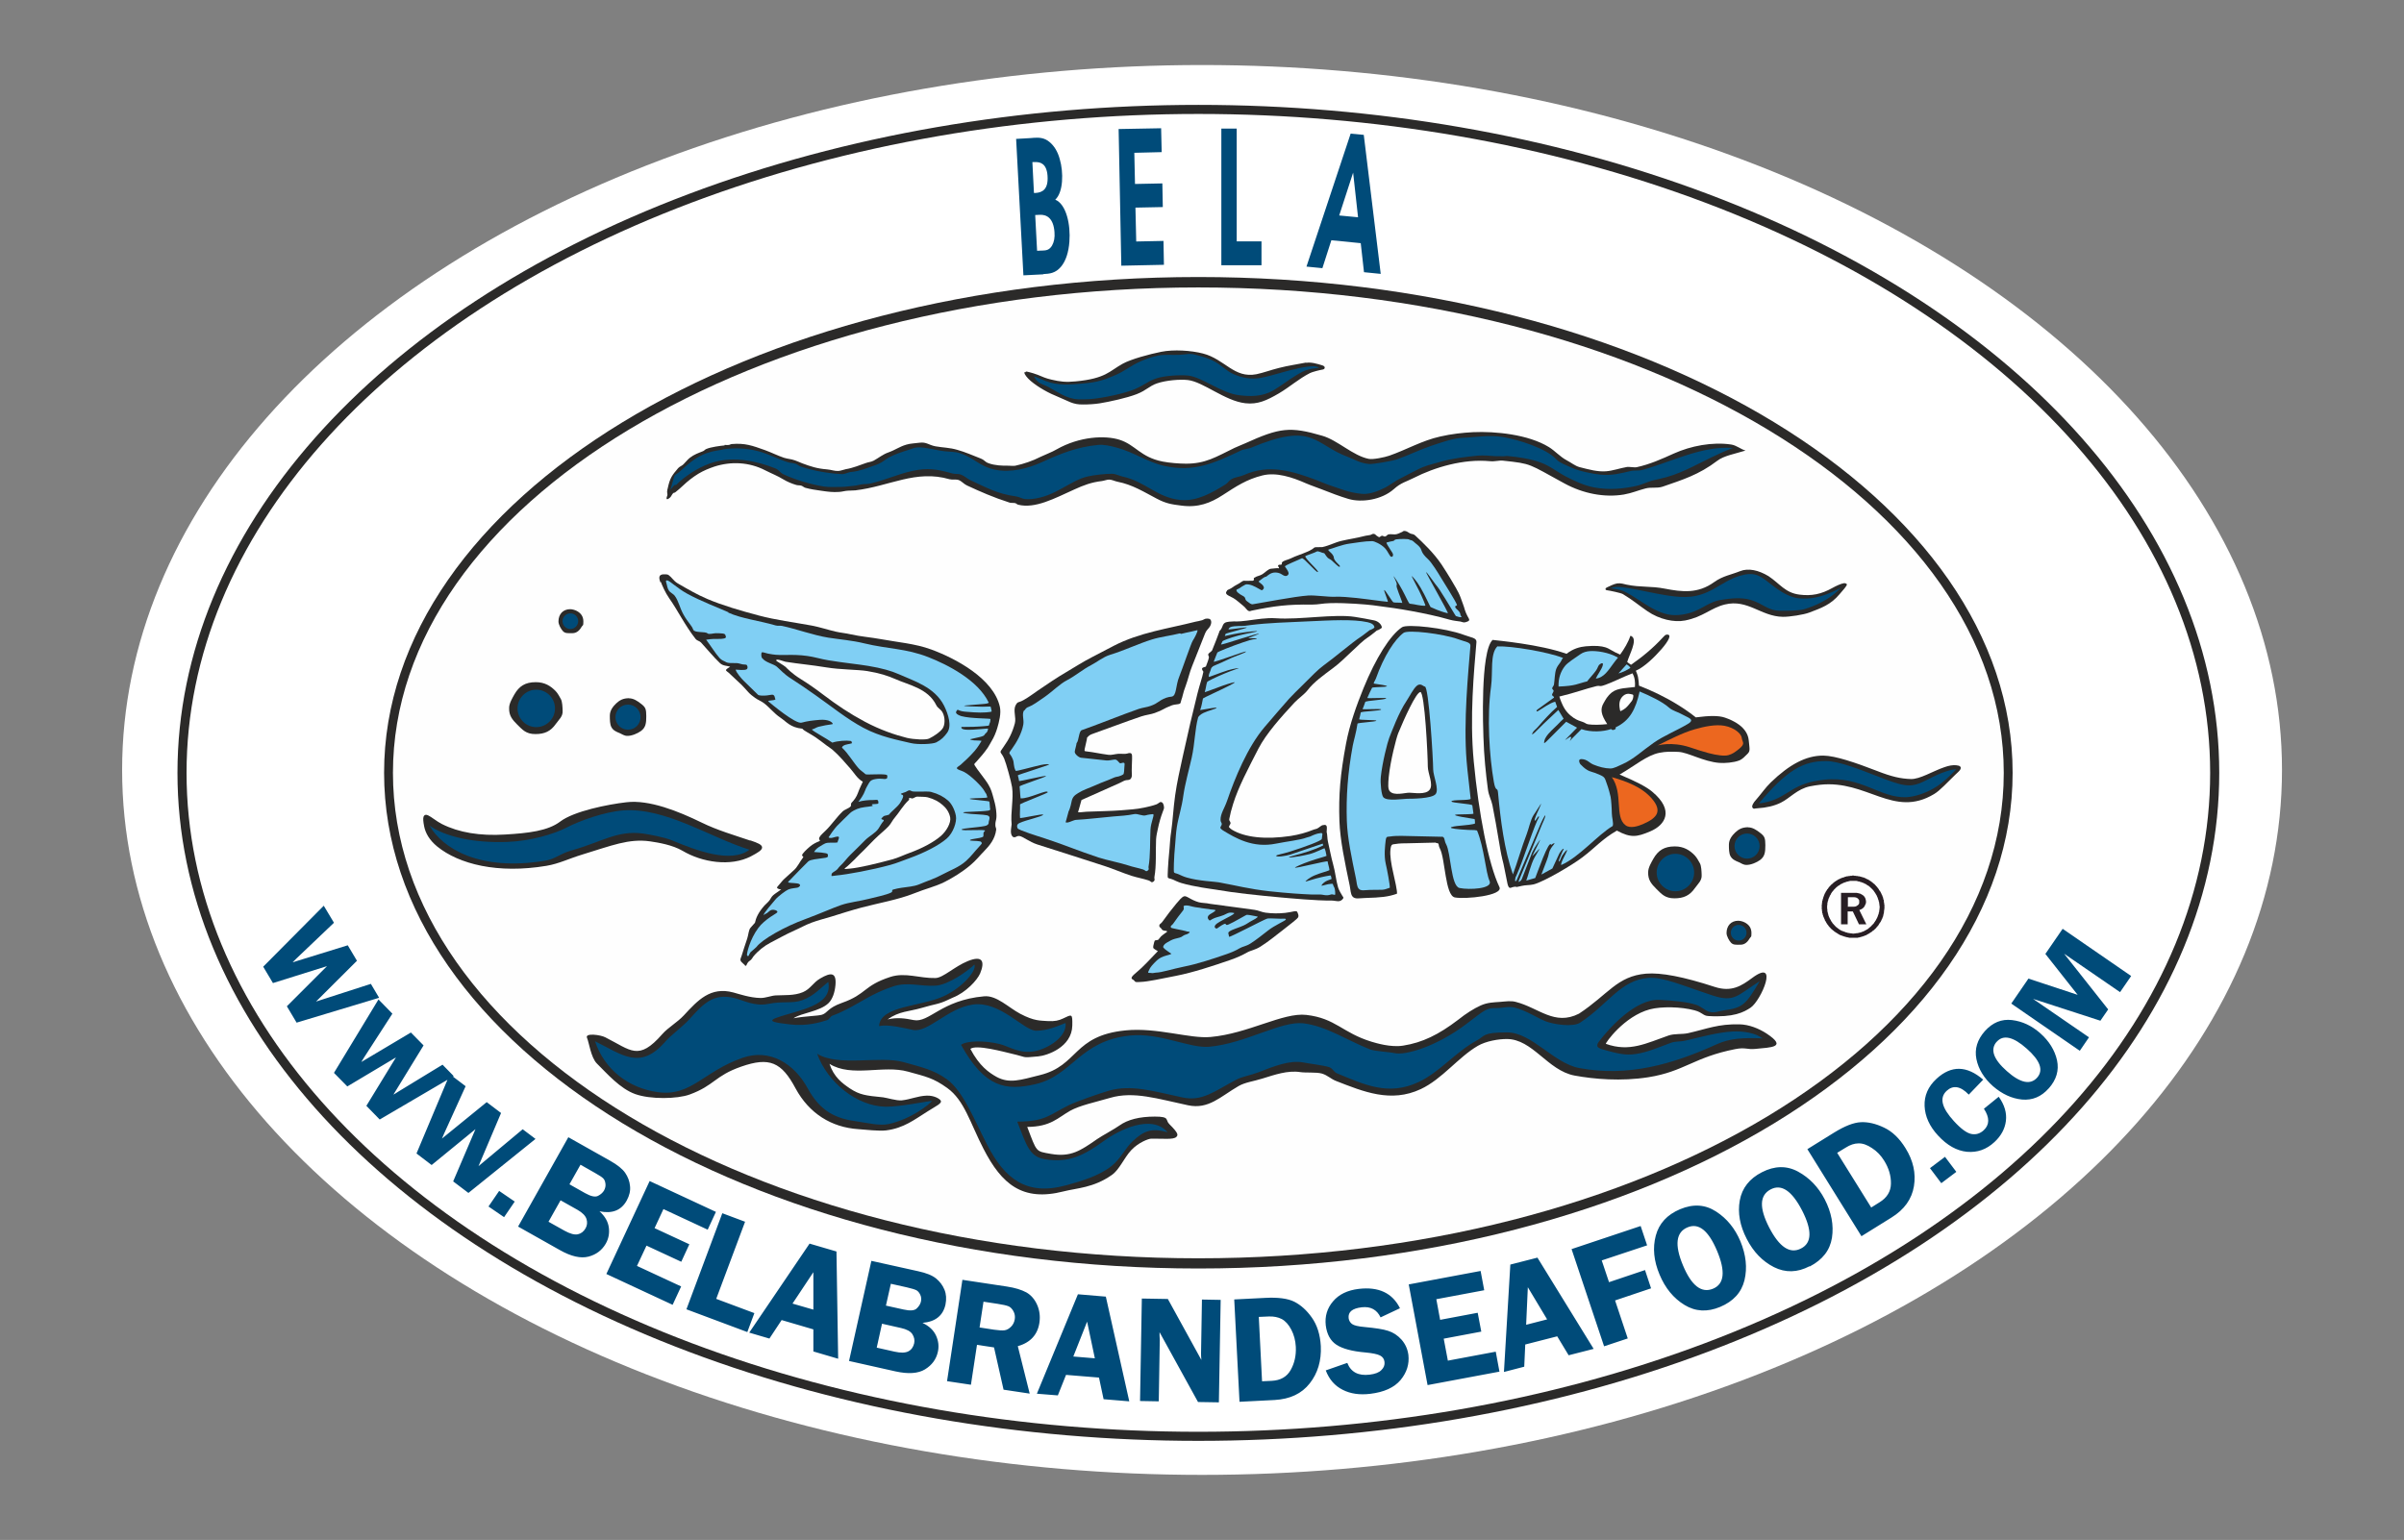 <svg viewBox="0 0 2143.7 1373.6" version="1.1" xmlns="http://www.w3.org/2000/svg"><rect x="0" y="0" width="2143.7" height="1373.6" fill="#808080" stroke="none"/>
  <defs>
    <style>
      .cls-1, .cls-2 {
        fill: #80cff4;
      }

      .cls-3, .cls-4, .cls-5, .cls-2, .cls-6, .cls-7 {
        fill-rule: evenodd;
      }

      .cls-3, .cls-8 {
        fill: #2b2a29;
      }

      .cls-4 {
        fill: #ec671f;
      }

      .cls-5 {
        fill: #fefefe;
      }

      .cls-9, .cls-10 {
        fill: #fff;
      }

      .cls-10 {
        stroke-width: 8.1px;
      }

      .cls-10, .cls-11 {
        stroke: #2b2a29;
        stroke-miterlimit: 22.9;
      }

      .cls-6 {
        fill: #281e24;
      }

      .cls-12, .cls-7 {
        fill: #004b79;
      }

      .cls-11 {
        fill: none;
        stroke-width: 1.6px;
      }
    </style>
  </defs>
  
  <g>
    <g id="Layer_1">
      <g id="Layer_2">
        <g id="Layer_1-2">
          <ellipse ry="628.8" rx="963" cy="686.8" cx="1071.9" class="cls-9"></ellipse>
          <ellipse ry="591.8" rx="906.3" cy="689.4" cx="1068.6" class="cls-10"></ellipse>
          <path d="M1068.6,247.1c401,0,726.1,198,726.1,442.2s-325,442.2-726.1,442.2-726.1-198-726.1-442.2,325-442.2,726.1-442.2" class="cls-3"></path>
          <path d="M1068.6,256.4c396.6,0,718.2,193.9,718.2,433s-321.5,433-718.2,433-718.2-193.9-718.2-433,321.5-433,718.2-433" class="cls-5"></path>
          <path d="M1450.5,521.5c12.4,2.6,21.6,1.1,34.2,3.6,15.1,2.9,29.3,4.7,43.9-5.9,7.7-5.5,14.8-6.4,23-9.7,7.4-3,16.6-.9,25.4,4.4,10.3,6.9,14.9,14.9,27.6,16.5,11,1.4,19.5-.4,29.5-6,2.9-1.6,7.4-3.8,10.2-4.2,1.6-.2,2.6.9,2.6.9.4,1.4-3.9,5.7-6.6,9-8,9.5-16.4,12.3-26.9,16.3-4.9,1.9-17.6,3.9-23.6,3.8-19.5-.3-31.2-16-51.7-11-12.6,3.1-19.2,11.1-35.6,14.3-9.7,1.9-22.9-1.1-33.3-8.2-9.2-6.3-12.5-9.6-22.1-15.4-1.9-1.1-12.3-3.2-14.1-3.4-1.8-.2-1.9-1.8.3-2.7,2.2-.9,5.6-2.9,8.8-3.4,3.2-.4,6.2.6,8.4,1.1" class="cls-3"></path>
          <path d="M646,396.9c1.4-.1,2.4.2,3.7,0,.9,0,1.8-.7,2.7-.8,12-1,18.2,1.3,29.7,5.4,5.8,2.1,11.5,5,16.9,6.8,3.4,1.1,6.5,1.1,10,2.4,1.3.4,5.1,2.1,6.4,2.6,7.6,2.8,13.1,4.7,22.2,5.4,3.7.3,6.7,1.6,9.9,1.4,2.2-.1,4.7-1.2,6.8-1.6,6.2-1,12.4-3.6,17.6-5.4,2.7-1,4.6-.9,7.2-2.2,4.8-2.7,8.2-5.6,13-7.3,6.7-2.4,9.7-5.1,16.2-7,3.6-1.1,7.5-1.1,11.8-1.7,5.9-.8,8.2,2.1,14,3.2,6.5,1.2,12.7,1.1,19.7,3.2,6.7,1.9,13.7,4.9,20.5,7.6,4.4,1.8,3.5,3,7.5,4.4,5.4,1.9,11.8,2.2,17.5,2.1,2.2,0,4.1.4,6.2,0,7.7-1.7,15.1-4.2,22.6-8,3.9-1.9,10.2-4.2,14-6.5,20.8-11.8,43.4-12.6,56-8.7,14.6,4.6,18.6,15.5,38.6,19.5,6.1,1.2,14.8,1.9,21,1.9,17.3,0,26.4-5.9,43.2-14.1,2.1-1,6.9-2.9,9.1-3.9,31.3-14.2,40.4-15.3,69.1-6.9,13.8,4,27.3,17.8,41.4,20.6,4,.8,14.2-1.4,18.3-2.8,15.5-5.4,29.2-13.5,45.4-17.1,10.5-2.4,20.1-3.4,29.4-3.9,19.9-.9,49.2,2,67.6,13.3,5.5,3.4,10,8.7,15.9,11.8,4.2,2.2,7.4,5,11.5,6.1,8.7,2.2,15.8,4.2,23.4,3.7,5.9-.4,12.2-2.7,19-3.9,1.3-.2,7,.6,8.2.3,12.1-2.6,22.6-7.4,33.5-12.3,14.9-6.7,34.1-10.5,51-8,4.7.7,8.4,4.1,12.8,5.4-9.7,3-19.2,4.6-25,9-16.8,12.8-31.4,17.1-48.9,23.2-5.1,1.7-10.1.2-15.3,1.6-7.2,1.9-11.9,4.1-19.2,5.4-17.3,2.9-36.3-.8-52.9-9.8-32.7-17.8-28.9-17.6-54.9-20.4-3.4-.4-7,.9-11.5.5-23.7-2.3-49.4,5.4-67.9,14.8-7.3,3.7-11.4,4.2-18,10.1-10.7,9.5-28.7,12.3-40.6,8.7-7.4-2.2-16.1-5.5-23.4-8.4-4.7-1.9-9.8-3.5-14.6-5.6-12-5.3-26.2-10-38.6-6.9-14,3.5-23,9.5-35.5,17.6-10.8,7-21.8,11.3-36.7,9.3-8.5-1.1-13.5-1.7-22-6.2-11.5-6-21.6-12.5-35-15.1-2.2-.4-5-1.9-7.5-1.9-2,0-4.2,1-6.5,1.3-9.3,1.1-16.2,3.7-24.5,7.5-17.5,7.9-34.9,17.4-50.1,13.6-1.1-.3-1.5-1.1-2.6-1.4-.9-.3-3.9-.1-4.8-.4-15-4.8-26.4-9.9-38.3-15.4-2.8-1.3-4.5-3.7-7.3-4.8-2.6-.9-5.4,0-8.1-.7-30.2-8.8-53.6,6.3-84.1,9.9-1.7.2-5.1.1-6.8.3-2.4.1-5.2,1-7.7,1.1-5.7.4-10-.2-15.5-1-4.4-.6-10.1-1.4-14.6-2.7-1.3-.4-2.3-1.5-3.6-1.9-1.4-.4-3.1-.2-4.4-.6-4.1-1.2-7.9-2.8-11.6-5-5.2-3.2-10.5-5.2-16-8-14.4-7.5-30.6-8.2-45.5-3.4-4.7,1.6-9.7,3.6-14.3,6.4-4.7,2.9-9.3,6.4-13.8,10.7-1.6,1.5-4.8,4.4-6.7,5.8-1.1.8-1,0-2,.9-1.1,1.1-1.6,2.8-2.7,3.8-2.1,1.9-4,2.4-2.7-1.1.5-1.2.4-1.9.2-2.9-.1-.7-.2-1.6,0-2.2,0-.6.2-1.2.4-1.9,2-9.5,3.9-11.7,9.3-18.1,1.2-1.4,3.4-2.1,4.7-3.4,2.1-2,3.6-4.2,5.8-5.9,3.9-3,7.6-4.2,11.8-5.9,1.1-.5,1.6-1.4,2.8-1.9,4.1-1.8,13-2.9,16.4-3.2" class="cls-3"></path>
          <path d="M1164.3,324.3c-7.5,1.5-15.1,2.5-23.7,4.7-6.6,1.6-14.1,4.4-20.1,5.6-20.5,3.9-28.6-13.5-48-18.5-10.4-2.7-26-3.7-36.9-1.5-10.5,2.1-26.7,6.5-34,10.5-12,6.6-15.1,13.3-42.4,15.9-8.9.9-14.1.2-21.8-1.6-5.6-1.3-7.3-2.3-12.3-4.3-5.2-2-10.8-3.2-10.8-3-.4,1.1,2.2,4.4,5.2,7,7,5.9,15.9,10.8,24.9,14.4,8.5,3.4,12.4,6.7,21.2,6.5,5.4,0,10.2-.3,14.8-1,8.7-1.4,24.3-4.8,33-8.2,8.9-3.5,10.8-7.1,18.1-9.6,8.2-2.8,20.6-3.8,27.8-3,14,1.6,33.3,18.7,51.3,20.7,10.7,1.2,18.4-2.3,29.4-8.7,9.8-5.8,17.4-12.8,27.7-18.1,2-1.1,9.3-2.9,11.4-3.2,1.9-.3,2-1.6-.4-2.3-4.7-1.4-9.7-3-14.3-2.1h0Z" class="cls-3"></path>
          <path d="M1164.3,324.3c-7.5,1.5-15.1,2.5-23.7,4.7-6.6,1.6-14.1,4.4-20.1,5.6-20.5,3.9-28.6-13.5-48-18.5-10.4-2.7-26-3.7-36.9-1.5-10.5,2.1-26.7,6.5-34,10.5-12,6.6-15.1,13.3-42.4,15.9-8.9.9-14.1.2-21.8-1.6-5.6-1.3-7.3-2.3-12.3-4.3-5.2-2-10.8-3.2-10.8-3-.4,1.1,2.2,4.4,5.2,7,7,5.9,15.9,10.8,24.9,14.4,8.5,3.4,12.4,6.7,21.2,6.5,5.4,0,10.2-.3,14.8-1,8.7-1.4,24.3-4.8,33-8.2,8.9-3.5,10.8-7.1,18.1-9.6,8.2-2.8,20.6-3.8,27.8-3,14,1.6,33.3,18.7,51.3,20.7,10.7,1.2,18.4-2.3,29.4-8.7,9.8-5.8,17.4-12.8,27.7-18.1,2-1.1,9.3-2.9,11.4-3.2,1.9-.3,2-1.6-.4-2.3-4.7-1.4-9.7-3-14.3-2.1h0Z" class="cls-11"></path>
          <path d="M1450.5,523.5c12.4,2,24.2,5,36.7,6.9,15.1,2.3,25.9,2.4,40.6-5.8,7.7-4.3,14.6-9.1,22.9-11.6,13.5-4.1,18.7-.5,26.9,5.9,4.4,3.4,10,7.9,16.1,10.8,3.4,1.6,6.9,2.9,10.3,3.2,11,1,19.8-1.3,29.8-5.7,4.7-2,8.8-4.6,8.9-4.4.4,1.1-1.2,2.7-3.9,5.3-8,7.5-19.4,13-29.8,16.1-4.9,1.4-15.4,1.5-21.4,1.4-11.5,0-15.8-6.5-26.7-9.7-8-2.4-17.8-1.4-26.3,0-12.7,2.2-17.8,10.6-34.2,13.1-9.7,1.4-16.6,0-26.9-5.4-9.2-4.9-16.4-11-26.1-15.6-1.9-.9-8.6-2.3-10.5-2.4-1.8-.2-1.9-1.4.3-2.1,4.3-1.4,9-.6,13.3.1h0Z" class="cls-7"></path>
          <path d="M1450.5,523.5c12.4,2,24.2,5,36.7,6.9,15.1,2.3,25.9,2.4,40.6-5.8,7.7-4.3,14.6-9.1,22.9-11.6,13.5-4.1,18.7-.5,26.9,5.9,4.4,3.4,10,7.9,16.1,10.8,3.4,1.6,6.9,2.9,10.3,3.2,11,1,19.8-1.3,29.8-5.7,4.7-2,8.8-4.6,8.9-4.4.4,1.1-1.2,2.7-3.9,5.3-8,7.5-19.4,13-29.8,16.1-4.9,1.4-15.4,1.5-21.4,1.4-11.5,0-15.8-6.5-26.7-9.7-8-2.4-17.8-1.4-26.3,0-12.7,2.2-17.8,10.6-34.2,13.1-9.7,1.4-16.6,0-26.9-5.4-9.2-4.9-16.4-11-26.1-15.6-1.9-.9-8.6-2.3-10.5-2.4-1.8-.2-1.9-1.4.3-2.1,4.3-1.4,9-.6,13.3.1h0Z" class="cls-11"></path>
          <path d="M1642.8,830.4h0l.4.2h.2l.4.2h.2l.6.4h.4l.6.2.6.4h.9l.2.2h.2l.4.2h.6l.7.2h.7l.6.2h1.1l.4.2h1.3l.6-.2h.9l.6-.2h.9l.7-.2h.4l.4-.2h.4l.2-.2h.9l.6-.4.6-.2h.4l.2-.2.6-.2.4-.2h.2l.2-.2.2-.2h.1l.4-.2.6-.2.2-.2.4-.4h.4l.6-.4.2-.2.4-.2.2-.2h.2c0-.1.1-.4.1-.4l.2-.2.4-.2.4-.4.4-.2v-.2l.4-.2.6-.6.2-.4.6-.4.2-.4.2-.2h.2l.4-.6.2-.2.4-.4v-.2l.2-.4.2-.2.2-.2.2-.4.2-.4.4-.4.2-.4.2-.4v-.2l.4-.6.2-.4.2-.2v-.4l.2-.2v-.2l.4-.7v-.2l.2-.6.2-.6.2-.4.2-.6v-.6l.2-.4.2-.6v-.7l.2-.7v-1.1l.2-.4v-2.4l-.2-.4v-1.1l-.2-.7v-.9l-.2-.4-.2-.4v-.6l-.2-.6-.2-.4-.2-.6-.2-.6v-.2l-.2-.4-.2-.6-.2-.2v-.2l-.2-.4-.2-.4v-.2l-.4-.6-.2-.2-.2-.6-.4-.4-.2-.4-.2-.4-.2-.2-.2-.2-.2-.4v-.2h-.1l-.2-.2-.2-.4-.4-.4-.2-.2-.2-.2-.2-.4-.6-.4-.2-.4-.6-.4-.4-.4v-.2l-.4-.2-.4-.4-.4-.2-.2-.2v-.2c-.1,0-.4-.2-.4-.2h-.2l-.4-.4h-.2l-.6-.4-.4-.2-.4-.4-.2-.2h-.4l-.6-.4h-.4l-.2-.4h-.2l-.4-.2h-.2l-.6-.2-.4-.2-.6-.2-.6-.2h-.4l-.6-.4h-.9l-.4-.2-.7-.2h-.2l-.7-.2h-5.4l-.6.2h-.2l-.7.2-.6.2h-.7l-.7.4h-.2l-.6.2-.6.2-.4.2h-.4l-.3.2-.4.2h-.2l-.4.4h-.2l-.4.2-.6.2-.2.2-.6.4-.4.2-.4.4h-.2l-.4.4h-.2l-.4.2-.2.2-.2.2-.2.2-.6.4-.2.2-.2.2-.4.4-.4.4-.4.4-.4.4-.4.4-.2.2v.2l-.4.4-.4.4-.2.2v.2l-.4.4-.2.2v.2l-.4.4-.2.4-.2.4-.2.6-.2.2-.2.4-.4.4v.4l-.2.4-.2.2v.2l-.2.4-.2.6-.2.2-.2.6-.2.6v.4l-.2.6-.2.2v.7l-.2.4-.2.9v1.6l-.2.2v3.2l.2.2v1.9l.2.6.2.6v.6l.2.4.2.6v.4l.2.6.2.6.2.2v.4l.4.6v.2l.2.4.2.2v.4l.2.2.4.6.2.4.2.4.2.4.2.4.4.4v.2l.2.2.4.4v.2l.2.4.4.2.4.6.2.2.4.4.4.4.4.4.4.6.4.2.2.2.2.2.6.4.2.2.2.2.2.2h.4c0,.1.2.4.2.4l.4.2.2.2.4.4h.4l.6.4.2.2.4.2.6.2h.2v.2h0ZM1655.9,836.5h-7l-.4-.2h-.4l-.4-.2h-.7l-.4-.2h-.2l-.6-.2h-.2l-.4-.2h-.4l-.4-.2h-.2l-.4-.2-.4-.2h-.7l-.2-.4h-.4l-.4-.2h-.4l-.4-.2-.4-.2-.4-.2-.2-.2-.4-.2-.4-.2-.2-.2-.4-.2-.2-.2-.4-.2-.4-.2-.2-.2-.4-.2-.2-.2-.4-.2-.4-.2-.2-.2-.4-.4-.2-.2-.4-.2-.2-.2-.2-.2-.4-.2-.2-.4h-.4c0-.1-.2-.5-.2-.5l-.4-.2-.2-.2-.2-.2-.2-.4-.4-.4-.4-.2v-.2l-.4-.4-.2-.2-.2-.4-.2-.2-.2-.4-.2-.2-.4-.4-.2-.4-.2-.2-.2-.4-.2-.4-.2-.2-.2-.4-.2-.4-.2-.2v-.4l-.4-.2-.2-.4v-.4l-.2-.4-.2-.4-.2-.2v-.7c-.1,0-.4-.4-.4-.4l-.2-.4v-.2l-.2-.4-.2-.4v-.7l-.2-.2-.2-.4v-.7l-.2-.4-.2-.4v-1.1l-.2-.2v-1.5l-.2-.4v-4.2l.2-.4v-1.3l.2-.6v-.9l.2-.4.2-.4v-.6l.2-.4.2-.4v-.7l.2-.4.2-.2v-.4l.2-.4.2-.4v-.4c.1,0,.1-.2.1-.2l.2-.4.2-.4.2-.4v-.2l.2-.4.4-.4v-.4l.2-.2.2-.4.2-.4.2-.2.2-.2.2-.4.2-.4.2-.4.4-.2.2-.4.2-.2.2-.4.2-.2.2-.4.4-.2v-.4l.4-.2.4-.4.2-.2.2-.4.2-.2.4-.2.2-.4.4-.2.2-.2.4-.2.2-.2.2-.4.4-.2.2-.2.4-.4h.2l.4-.4.4-.2.2-.2.4-.2.2-.2.4-.2.4-.2.2-.2.4-.2.2-.2.4-.2h.4l.2-.4h.4l.4-.2.4-.2.4-.2.4-.2h.4l.2-.2.4-.2h.4l.4-.2h.6c0-.1.4-.4.4-.4h.4l.4-.2h.2l.6-.2h.2l.4-.2h1.1l.4-.2h1.1l.2-.2h1.5l.4-.2h1.3l.6.2h1.3l.4.2h1.1l.4.2h1.1l.2.2h.4l.6.2h.2l.4.2h.4l.2.2h.6c0,.1.2.1.2.1l.4.2h.4l.4.2.2.2h.4l.4.2.4.2.2.2.4.2h.4l.2.4h.4l.4.2.4.2.4.2.2.2.4.2.2.2.4.2.2.2.4.2.4.2.2.4h.4l.2.4.4.2.2.2.4.4.2.2.4.2.2.2.4.2.2.4.2.2.2.2.4.4.2.2.2.4.4.2.2.4.2.2.2.4.4.2.2.4.2.2.2.4.2.2.2.4.2.4.2.4.2.2.4.2v.4l.4.4.2.2v.4l.2.4.2.4.2.2.2.4v.4l.4.4v.2l.2.4.2.4v.4l.2.4.2.2v.4l.2.4v1.1c.1,0,.4.1.4.1v.4l.2.4v1.4c.1,0,.1.7.1.7l.2.4v1.1l.2.4v3.5l-.2.4v1.1l-.2.4v1.1c-.1,0-.1.9-.1.9l-.2.4v.4l-.2.4v.4c-.1,0-.1.6-.1.6l-.2.4v.4l-.2.4-.2.2v.4l-.2.4-.2.4v.4l-.4.2v.4l-.2.4-.2.4-.2.4-.2.2v.4l-.2.2-.4.4v.4l-.4.2-.2.4-.2.4-.2.2-.2.4-.2.4-.2.2-.2.4-.2.2-.4.4-.2.2-.2.4-.2.2-.4.2-.2.4-.2.4-.4.2-.2.2-.2.2-.2.4h-.4c0,.1-.2.5-.2.5l-.4.2-.2.2-.4.2-.2.2-.4.2-.2.4-.4.2-.2.2-.4.2-.4.2-.2.2-.4.2-.2.2-.4.2-.2.2-.4.2-.4.2-.4.2-.4.2-.2.2-.4.2-.4.2-.2.2h-.4l-.4.2h-.4l-.2.4h-.7l-.4.2-.2.2h-.6l-.2.2h-.4l-.4.2h-.2l-.6.2h-.4l-.2.2h-.7l-.4.2h-.4l-.4.2h0Z" class="cls-6"></path>
          <path d="M1647.6,808.8h5.4l1.6-.2.9-.4.6-.4.6-.4.6-.6.4-.6.2-.7v-2.4l-.4-.6-.4-.6-.6-.6-.7-.4-.9-.4-1.6-.2h-5.5v8.1h-.1ZM1664.2,824.5h-6.5l-5.5-11.5h-4.6v11.5h-5.9v-28.1h13.8l1.9.4,1.5.4,1.6.9,1.3.9.9,1.1.7,1.3.4,1.5.2,1.5-.2,1.5-.6,1.3-.4.9-.7,1.1-.7.7-.9.7-.7.4-.9.4-.9.4,6.3,12.8h-.1Z" class="cls-6"></path>
          <path d="M644.7,400.8c10-1.4,20.3-1.1,30.4,1.4,9.1,2.2,17.6,6.9,27.1,10,2.7.9,4.6.6,7.3,1.5,1.6.6,2.9,1.9,4.6,2.5,11,3.8,25.6,6.2,36.3,6.7,3.4.2,5.4-1.6,8.5-1.9,7.2-.6,13.8-3.3,19.4-5.3,2.5-.9,2.8-.9,5.1-1.9,4-1.8,5.7-3.7,9.2-5.7,5.6-3.1,12.8-5.3,17.8-6.9,3.3-1,4.6-1.9,7.7-2.1,7.2-.4,16.7,2.6,24.1,3.4,5,.6,9,.2,13.8,1.8,13.1,4.2,17.2,11.7,31.5,14.7,13.4,2.8,28.8-.9,41.7-6.8,16.8-7.7,31.3-13.5,49.8-15.3,5.2-.5,10.3.6,16.9,2.4,15.1,4,26.9,12.8,42.5,16.3,25.9,5.9,44.4-2.4,68.7-14,2-.9,6.1-1.3,8.2-2.1,56.5-23.7,56.1-3.1,87.2,8.3,5.7,2.1,9.5,5.1,18.2,6.1,3.4.4,21.5-2.9,24.6-4,11.3-4,20.4-8.7,31.5-12.4,8.8-2.9,19-6.7,28-7,11.7-.4,23-2.9,36.3-.5,13.1,2.4,37.6,9.7,46.9,19.9,2.7,3,9.2,5.3,13.5,7.3,6.5,3,18.5,5.5,25.8,6.2,10.3.9,17.6-1.1,27.5-3.4,2.3-.5,7,0,9.3-.7,27.3-7.5,53-21.7,81.1-19.7-7,2.7-13,5.4-18.7,8.2-16.6,8-29.2,15.6-46.4,19.3-2.6.6-6.7,1.4-10.2,2.7-3.6,1.2-6.7,2.7-9.7,3.4-11.9,2.8-25.5,4.1-38.6,1.6-9-1.7-17.6-5.8-25.2-9.7-8-4.2-14-9.4-22.5-12.5-9-3.3-19.4-4.9-30.1-5.9-.1,0-3.2.3-3.4.3-2.5-.2-3.6,0-6.8-.1-4.2-.3-11.2-.9-15.6-.5-11.7,1.2-23.3,2.5-34.2,5.7-8.2,2.4-12.5,3-20.6,7.2-6.8,3.6-12.8,6.4-17.2,8.9-2,1.1-8.5,5.6-10.7,6.7-7.4,3.7-14.6,6.2-21.1,5.6-11.8-1.2-18.3-4.3-29.8-8.1-2.8-.9-7.6-3.1-10.3-4.1-21.6-8.1-42.5-14.6-64.8-4.6-3.8,1.7-7.7,1.7-11.1,3.7-2.2,1.2-3.4,3.5-5.4,4.7-11.8,7.3-25.2,15.1-39.7,13.9-20.9-1.7-31.8-16.6-52-20.9-2.8-.6-6.2-2.4-9.2-2.5-5.9-.1-16.3,1.1-22,2.4-15.7,3.6-28.8,18-49.7,20.1-1.9.2-3.7.2-5.6.1-2.9-.1-5.6-2-8.5-2.4-17.1-2.3-27-8.2-40.6-14.4-3.1-1.4-5.4-3.9-8.5-5-2.8-1.1-4.9-.3-7.8-1.1-13.7-3.9-22.3-5.2-35.8-2.2-13.2,2.9-23.9,8.2-37.8,11.3-2,.4-3.4.3-5.2.4-3,.1-6.2,1.4-9.6,1.6-2.9.2-7,.9-9.9.9-4.5,0-11.5.4-16-.3-11.5-1.8-25.4-5.9-36-10.8-3.6-1.6-3.9-4-7.5-5.4-16.6-6.6-36.4-10.7-54.3-5.7-11,3-22.8,10.2-31.2,17.6-.9.9-1.9,1.8-2.8,2.7-.8.8-.8-.4-1.6.3-1.1.8-2.5,2.9-3.6,4.1.1-1.2.8-2.7,1.1-3.9s.4-2,.9-3.2c.6-1.4.9-4.7,2-5.9,1.1-1.1,2.9-1.9,4.1-3,16.4-15.7,25-17.8,38.3-19.7" class="cls-7"></path>
          <path d="M1566.3,714.2c5.2-6,8.5-11,13.3-15.7,16.5-15.9,31.1-23.8,46.3-23.7,10.5.1,28.4,6.2,47.5,13.6,13.3,5.2,21.2,7,30.5,7.3,8.3.3,20.1-7.2,30.2-10.6,3.9-1.4,7.4-2,10.2-1.7,6.9.6,1.6,4.2-1.4,7.2-7,6.7-13.4,13.9-18.6,17-35.8,21.6-59.1-12.9-101.3-8.4-2.9.3-5.9.8-9.1,1.4-11.7,2.4-18.6,11-26.3,14.7-5.7,2.8-12.4,4.4-20.6,4.9-2.7.1-2.8.7-3.4.1-1.1-.9.6-3.8,2.7-6.2h0Z" class="cls-3"></path>
          <path d="M1566.3,714.2c5.2-6,8.5-11,13.3-15.7,16.5-15.9,31.1-23.8,46.3-23.7,10.5.1,28.4,6.2,47.5,13.6,13.3,5.2,21.2,7,30.5,7.3,8.3.3,20.1-7.2,30.2-10.6,3.9-1.4,7.4-2,10.2-1.7,6.9.6,1.6,4.2-1.4,7.2-7,6.7-13.4,13.9-18.6,17-35.8,21.6-59.1-12.9-101.3-8.4-2.9.3-5.9.8-9.1,1.4-11.7,2.4-18.6,11-26.3,14.7-5.7,2.8-12.4,4.4-20.6,4.9-2.7.1-2.8.7-3.4.1-1.1-.9.6-3.8,2.7-6.2h0Z" class="cls-11"></path>
          <path d="M590.7,922.3c5-5.7,13.6-10.6,19.1-16.6,12.5-13.5,23.7-25.9,44.2-20.4,5.5,1.5,14.8,4.7,24,4.9,4.8.1,9.6-2.1,13.8-2.3,7.5-.4,16.4.4,24.2-2.9,6.8-2.9,9-8.5,15.4-12.2,9.7-5.7,14.6-5.5,13.6,5.9-.6,6.5-2.6,12.6-6.2,16.1-7.9,7.6-24.1,8.6-31.2,13.5,9.6-1.9,21.7-2,25.5-3.2,4.9-1.6,4.9-6,17.6-10.5,22.4-7.9,19-15.3,43.3-23.2,13.3-4.3,26.2,1.4,40.2,1,6.9-.2,16.8-10.2,28.8-15.1,13.5-5.5,15.3.6,11,11-2.6,6-12.6,17-24.4,21.6-1.5.7-2.9,1.4-4.1,1.9-8.8,4.2-11.4,3.6-23.4,7.2-11.5,3.4-20.1,2.8-30.6,10.3,8.7-2,15.8-.9,23.2.6,14,2.7,24.5-17.8,62.9-21.2,11.2-1,21.6,10,32.2,15.6,12.7,6.7,18.1,6,24.6,6.5,6.1.4,10-.6,13.3-2.2,8.3-3.9,8.7-4.8,8.5,6.2-.4,19.4-22.6,26.8-30.4,27.5-14.3,1.3-10.3.9-19.1-1.3-14-3.4-36.1-9.4-41.4-5.4,8,15.3,16.6,21.2,23.4,25,11.5,6.2,21.4,2.7,38.6-1.6,34.6-8.5,29.2-35.2,76.4-39.9,28-2.8,57.4,7.6,75.7,5.9,33.8-3,64.7-22.1,85.5-19.7,26.2,3,32,15.9,58.1,23.9,3.7,1.1,17.1,5.3,28.2,3.5,17.3-2.7,31.8-9.9,49-23,7.4-5.9,14-10,20.1-12.8,6.2-2.8,11.9-2.8,17.1-3.2,5.2-.4,9.9-1.2,14.3,0,20.4,5.2,34.5,21.6,56.3,10.5,26.1-17.2,34-33.5,59.8-35.7,13.5-1.1,33.3,2.7,61.2,11.8,15.1,4.9,23.9-.9,33.5-8,24.4-18.1,8,20.1-1.4,26.5-6.1,4.1-15.2,8.9-37.8,7.5-4.8-.3-5-3.2-12.2-5.1-11.9-3.2-29.5-3.6-39.8-.9-23.1,6.1-40.1,30.5-39.3,30.8,21.1,7.6,36.2-.6,55.8-7.4,5.5-1.9,11.8-.9,17.4-2.1,17.2-3.9,26.7-8.3,45.8-7.9,8.5.1,17.4,3.7,24.3,8.2,18.9,12.5,3.8,12.3-9.8,13.7-7.7.8-8.9-1.6-18.1.2-37.1,7.3-45.4,20-77.6,25.1-24.2,3.8-48.3,1.7-65.7-1.5-24.1-4.5-37.4-32.7-60.6-32.6-7.2,0-18.3,1.8-25.7,6.1-17.5,10.2-31.7,29.6-50.9,38.6-26.7,12.5-51.2,2.2-75.3-7.2-5-1.9-7.7-5.2-12.9-6.7-5-1.4-14.2-.5-19.3-1.3-11.2-1.7-22.8,2.4-33.8,5.8-7.5,2.4-15.1,3.2-21.2,6.7-16.2,9.4-26.7,21-45,17.1-27-5.7-48.5-12.8-69.5-6.6-13.8,4-26.9,6.7-35.6,11.5-11,6.2-17.3,14.3-38.3,14.4,8.8,22.9,7.2,21.6,21.3,24.1,17.6,3,26.2-2.9,41-13.2,4.3-3,15.9-9.2,20-12.2,7.3-5.2,17.7-7.9,31.5-7.9s9,2.9,13,6.8c8.4,8.3,7.7,9.7,6.2,11.3-2.5,2.7-12.2,1.4-22.5,1.6-2.4,0-11.5,3.5-17.8,10.3-6.5,7-10.4,17.3-17.3,22.1-16.4,11.5-31.1,11.6-42.9,14.6-36.8,9.4-55.3-6.5-71.4-37.8-12-23.2-17.1-43.4-32.4-54.4-12.5-9-19.1-10.2-35-14.6-22-6.2-50,5.4-70-6.9,3.9,11.8,11.4,17.3,18.2,21.9,8.7,5.7,14,6.4,29.5,7.9,3.1.3,12,3.2,16.8,2.7,8.2-.9,14-3.9,22.2-4.2,6.6-.2,11.2,2.7,12.3,4.2,1.9,2.6-3.8,4.9-11.3,9.7-12,7.5-21.4,15.1-37.2,17.1-6.2.8-19-.7-24.9-1.1-23.7-1.6-43.7-13.8-55.9-36.4-12.5-23.4-23.2-28.2-48.4-19.4-23.8,8.3-23.7,16.7-46,24.9-10.9,4-35,4.5-48.6-.4-13.6-4.9-25.1-18.3-34.2-27.3-5.3-5.3-7.1-19.3-8.7-22.7-2.4-4.9,12.3-2.8,16.3-.6,23,11.6,29.5,21.4,50.7-2.8" class="cls-3"></path>
          <path d="M668.9,750.6c-13.8-4.7-29.5-9.2-43.7-16.2-20.7-10.1-46.4-20.4-66.5-18-16.6,1.9-46.6,7.9-58.7,17.1-11.2,8.5-29,10.5-49.6,11.7-22.6,1.4-41.4-1.8-56.6-9.4-10.1-5.1-18.2-16.1-14.8,1.1,1.1,5.7,4.5,11.9,11.3,17.5,19.1,15.6,53.5,24.4,97,17.1,11.1-1.9,19.5-6.3,32.3-10.2,25.4-7.7,40.9-14.3,60.2-11.6,7.5,1.1,20.1,3.2,29.2,8.5,17.3,10.3,42.5,14.2,60.3,4.9,12.8-6.7,12.5-8.3-.1-12.6h0Z" class="cls-3"></path>
          <path d="M668.9,750.6c-13.8-4.7-29.5-9.2-43.7-16.2-20.7-10.1-46.4-20.4-66.5-18-16.6,1.9-46.6,7.9-58.7,17.1-11.2,8.5-29,10.5-49.6,11.7-22.6,1.4-41.4-1.8-56.6-9.4-10.1-5.1-18.2-16.1-14.8,1.1,1.1,5.7,4.5,11.9,11.3,17.5,19.1,15.6,53.5,24.4,97,17.1,11.1-1.9,19.5-6.3,32.3-10.2,25.4-7.7,40.9-14.3,60.2-11.6,7.5,1.1,20.1,3.2,29.2,8.5,17.3,10.3,42.5,14.2,60.3,4.9,12.8-6.7,12.5-8.3-.1-12.6h0Z" class="cls-11"></path>
          <path d="M1156.9,328.8c-12.3,2.5-19.9,5.7-32.3,8.2-8.3,1.6-16.6.4-25.3-3.6-5.4-2.5-10.1-7.4-15.5-10.5-6-3.5-12.7-5.1-18-6.5-5-1.4-8-.2-14,.1-5.4.3-14-.4-18.6.6-5.7,1.1-11.3,3.1-16.1,5.2-9.6,4.2-13.6,8.7-24.1,13-7.6,3.2-14,5.7-27.2,6.8-11,1-22.9,1.9-33.1-2.1-4.7-1.9-10.6-4.4-10.7-4.2.9,1.2,1.1,2.7,3.9,5,2.3,1.9,6.3,2.9,9,4.4,12.5,6.9,18.2,11.8,31.8,11,11.4.2,32-4.4,41.6-7.7,10.8-3.7,13.9-7.9,22.6-10.9,7.5-2.6,21.9-3.3,28.5-2.6,12.8,1.4,29.6,15.8,46,17.6,9.7,1.1,20.1,1.4,30.1-4.4,7.4-4.4,13.2-9.1,20.3-13.4,3.7-2.2,6.9-4.2,11-5.2,3-.8,7.2-1.3,8.2-1.4,1.8-.2,1.1-.5-1-1.1-4.4-1.2-13,.8-17.2,1.6" class="cls-7"></path>
          <path d="M668.6,758c-34.2-10.3-75-38-113-35.1-16.6,1.3-38.2,9-50.4,15.3-11.2,5.8-32.4,12.1-53,12.8-30.2,1.1-55.2-4.8-69.2-14.5,11.4,19.9,44.1,41.1,103.3,31.2,9-1.5,12.5-5.9,23-9,27.5-7.7,41.1-18.2,63.9-15.2,5.8.8,19.6,3.4,26,6.1,21.4,8.9,52.7,21,69.3,8.2" class="cls-7"></path>
          <path d="M1568.4,716.7c24.7-29.5,39.6-38.1,60.3-37.8,10.5.1,27.5,6.5,46.6,14,9.2,3.6,16.8,6.4,22.7,7.3,11,1.8,16.8-3.2,29.4-9,4-1.9,13-5.2,17-4.9-6,6.3-12,11.8-17.3,15.2-8.6,5.7-19.7,9.3-27.2,9.6-23.5.9-40.3-19.2-73.1-15.6-2.9.3-5.9.8-9.1,1.4-22.9,4.6-25.8,17-49.2,19.8" class="cls-7"></path>
          <path d="M593.1,929.3c4.9-5.7,15.8-13.7,21.4-19.9,12.3-13.5,21.1-23.9,40.5-19.1,7.8,1.9,17.8,7.6,29.9,5.2,13.8-2.8,21.5,0,30.7-3.4,10.2-3.7,16.3-11,23-16.2,4.3,21.6-26.6,24.9-46.3,32-9.4,3.4.9,4.5,12.4,5.9,14.8,1.7,26.5-1.8,33-3.9,1.8-.6,2.8-3.3,4.5-3.9,3.9-1.4,7.5-3,10.8-4.7,14.5-7,24.7-15.3,43.7-21.5,12.8-4.2,24.3.3,37.7-.6,11.1-.7,28.2-12.7,34.5-18.8,2.2,4.9-9.4,19.6-26.9,28-20.5,9.7-57.1,8.5-58.1,26.9,8.4-1.9,23,1.9,30.2,3.4,13.5,2.7,31.4-19.9,53.9-22.7,24.2-3,44.9,23.3,55.9,23.4,10.4.1,20.8-4.8,26.3-6.9,1.4,12.4-15.8,23-27.7,25.2-13.5,2.5-22.6-4.3-31-6.4-13.4-3.3-29.5-3.1-34.5.7,21.2,38.3,40.1,41.1,66.2,35.1,33.3-7.7,39.4-38.8,84.6-43.4,26.7-2.7,53,11.6,70.5,10,32.3-2.9,64-23.2,83.9-20.9,20.4,2.4,39.3,15.3,59.3,23.2,4.6,1.8,17.3,2.3,22.1,3.4,9.6,2.2,37.5-5.9,64.1-26.1,16.9-12.8,17.8-14.3,27-14.1,4.6.1,10.6-1.8,16-.4,10.2,2.5,20.2,9.3,27.6,12.2,6.5,2.6,24.3,5.6,30.9,1.1,25-16.5,35.8-37.8,60.6-39.8,13-1.1,30.7,6.9,57.5,15.7,19.2,6.3,21.7.1,41.9-12.8-12.5,20.9-14.7,23.7-32.3,26.1-5.1.7-7.7,2.7-13.1,1.1-3.6-1-6.5-4.7-11.9-6.3-7.8-2.4-19.1-3.5-31.9-4.2-21.6-1.2-45.3,25.5-54.1,37.1-4.4,5.8,1.2,6.5,7.7,8.3,13.4,3.8,18.7,3.8,25.5,2.8,9.4-1.4,18.9-5.4,30.9-9.9,4.4-1.6,7.4-.7,13.5-2.1,11.8-2.7,28.3-7.4,41.9-8,8.5-.4,19.7,1,26.4,6.2-17.3-.9-29.7.1-40.5,5-40.2,18.3-79.8,29.5-123.1,21.4-23.1-4.4-42.1-31.8-64.4-31.8s-19.5,3.3-26.9,7.2c-18.6,10-33,28.2-51.7,37-27.4,13-49,2.1-72.8-7.6-3.4-1.4-3.7-4.4-7.2-5.6-4.8-1.6-18.3-3.2-23.2-4.2-12.1-2.2-25.9,3.4-40.1,8.9-6.4,2.5-14.3,3.7-19.5,6.5-19.2,10.1-30.2,19.7-48.1,15.8-25.8-5.5-45.7-11.8-65.8-5.9-8.7,2.6-28.4,9.4-35.5,12.9-17.5,8.6-20.5,14.5-45.9,14.6,8.5,21.9,11.1,31.2,24.5,33.5,21.7,3.7,35.3-3.7,52.8-16.3,13.3-9.6,42.4-24.4,56.8-7.7-13.9-4-21-1.6-31.3,8.1-6.3,5.9-10.7,15.7-18.7,22-11,8.7-26.5,13.4-40.9,17.3-35.1,9.5-54.4-6.1-69.9-36-11.5-22.2-21.5-48.3-36.2-58.8-12-8.6-23.4-10.9-38.6-15.2-21.1-5.9-57.7,4.4-76.9-7.4,9,25.2,35.3,46.9,61.3,47.2,13.1.1,36.8-5,41.2-5.2-2.7,3.3-18.3,16-38.5,20.6-8.2,1.9-19.3-1-28.7-2.3-18.1-2.4-32.3-8.5-43.7-29.4-12.1-22.3-34-35.8-58.2-27.3-35.2,12.3-45.6,34.7-75.5,30.6-26.3-3.6-47.7-20.4-56-45.4,25,12.4,40.1,25.9,62.7.4" class="cls-7"></path>
          <path d="M477.9,608.5c7.7,0,13.2,3.3,17.8,8.2,1.9,2.1,2.9,4.2,4.4,6.8,1.4,2.4,1.5,7.7,1.6,10.3.4,5.3-3.2,7.9-6.1,12-4.5,6.4-9.8,9-18.2,9s-11.5-3.9-16.1-8.4c-4.5-4.5-7.5-8-7.3-14.9,0-4.2,2.9-8.8,4.7-12.1,4.2-7.3,9.6-10.9,19-10.9" class="cls-3"></path>
          <path d="M478.2,615.2c9.2,0,16.7,7.5,16.7,16.7s-7.5,16.7-16.7,16.7-16.7-7.5-16.7-16.7,7.5-16.7,16.7-16.7" class="cls-7"></path>
          <path d="M560.9,622.9c4.1,0,7.5,2.4,10.5,4.7,4.6,3.4,4.8,5.2,4.9,11.2,0,6.1-.4,10.1-4.8,13.3-2.9,2.1-8.1,4.4-12.1,4.3-2.8,0-4.6-1.5-6.7-2.4-3.2-1.3-5.9-2.4-7.5-5.4-1.4-2.6-1.4-6.8-1.4-10.2,0-4.7,2.8-8.2,5.6-10.9,3.1-2.9,6.2-4.7,11.6-4.7" class="cls-3"></path>
          <path d="M560,628.5c6.2,0,11.2,5,11.2,11.2s-5,11.2-11.2,11.2-11.2-5-11.2-11.2,5-11.2,11.2-11.2" class="cls-7"></path>
          <path d="M508.3,543.4c1.9,0,4,.6,5.7,1.4,3.8,1.9,6.2,4.9,6.2,9.5s-.4,2.8-1.4,4.6c-1.8,3.1-4.3,5.9-8.4,5.9s-6.5.3-8.5-1.9c-1.5-1.6-3.9-5.7-3.9-8.5,0-6.5,4-11,10.5-11" class="cls-3"></path>
          <path d="M508.6,547.1c3.9,0,7,3.2,7,7s-3.2,7-7,7-7-3.2-7-7,3.2-7,7-7" class="cls-7"></path>
          <path d="M1493.6,755c7.7,0,13.2,3.3,17.8,8.2,1.9,2.1,2.9,4.2,4.4,6.8,1.4,2.4,1.5,7.7,1.6,10.3.4,5.2-3.2,7.9-6.1,12-4.5,6.4-9.8,9-18.2,9s-11.5-3.9-16.1-8.4c-4.5-4.5-7.5-8-7.3-14.9,0-4.2,2.9-8.8,4.7-12.1,4.2-7.3,9.6-10.9,19-10.9" class="cls-3"></path>
          <path d="M1494,761.6c9.2,0,16.7,7.5,16.7,16.7s-7.5,16.7-16.7,16.7-16.7-7.5-16.7-16.7,7.5-16.7,16.7-16.7" class="cls-7"></path>
          <path d="M1558.8,738c4.1,0,7.5,2.4,10.5,4.7,4.6,3.4,4.8,5.2,4.9,11.2,0,6.1-.4,10.1-4.8,13.3-2.9,2.1-8.1,4.4-12.1,4.3-2.8,0-4.6-1.5-6.7-2.4-3.2-1.3-5.9-2.5-7.5-5.4-1.4-2.6-1.4-6.8-1.4-10.2,0-4.7,2.8-8.2,5.6-10.9,3.1-2.9,6.2-4.7,11.6-4.7" class="cls-3"></path>
          <path d="M1557.9,743.5c6.2,0,11.2,5,11.2,11.2s-5,11.2-11.2,11.2-11.2-5-11.2-11.2,5-11.2,11.2-11.2" class="cls-7"></path>
          <path d="M1549.9,821.3c1.9,0,4,.6,5.7,1.4,3.8,1.9,6.2,4.9,6.2,9.5s-.4,2.8-1.4,4.6c-1.8,3.1-4.3,5.9-8.4,5.9s-6.5.3-8.5-1.9c-1.5-1.6-3.9-5.7-3.9-8.5,0-6.5,4-11,10.5-11" class="cls-3"></path>
          <path d="M1550.4,825c3.9,0,7,3.1,7,7s-3.1,7-7,7-7-3.2-7-7,3.2-7,7-7" class="cls-7"></path>
          <path d="M813.1,712.2c1.1.3,3.4-1.6,4.5-1.6,3.7.2,7.2,0,9.6.6,6,1.6,10,3.9,13.4,6.9,2.7,2.3,5.7,5.9,6.7,11,.9,4.8-3.2,12.1-8.3,16.6-6.5,5.6-16.7,11-27.7,15-5.3,1.9-10.2,4.4-15.7,5.9-14.9,4-29.1,7.4-37.6,8.2-4.5.4-5.9.8-4.2-.6,3.5-2.7,4.2-3.9,6.2-5.6,2.4-2.1,4.7-4.9,7.3-7.3,4.2-3.9,8.3-8.5,12.2-12.3,5.2-5.2,9.9-8.7,12.9-12,2.4-2.6,3.2-5.1,5.9-8.2,3.2-3.6,6.9-10.3,12.2-15.2.9-.8-1.5-2.5,2.4-1.5M700.2,594.5c1,1.2,6.2,6.5,13.5,11,6.3,3.9,13.3,8.7,20.2,14,12.5,9.5,23.7,17,37.2,24.2,14,7.5,27.6,12,37.7,14.5,6,1.4,16.8,2,19.7.6,4.3-2.1,9.5-5.6,11.9-8.8,2.4-3.2,2.6-10.1,0-14.7-1.6-2.8-4.2-3.6-5.5-6.3-7.5-15.2-24.7-17.9-36.8-23.4-6.2-2.7-13.6-5.2-24.7-7-8.7-1.4-24-1.2-36.6-3.3-14-2.3-23.7-3-36.3-5-1.4-.2-8.2-3.2-8.4-1.2,0,.7,7,4.3,8,5.6h0ZM588.9,519.4c-3.2-7.9,2.5-7.1,4.9-7.1s2.9,1.2,4.4,2.4c1.2,1.1,2.3,2.7,3.5,3.7,1.5,1.4,3,2.2,3.9,2.7,7.8,4.5,16,9.3,25.2,13.2,13.7,5.8,29.2,10.3,45.7,14.7,15.5,4.1,31.4,6.1,47.3,9,7.4,1.4,14,3.7,21.4,5.4,4.2,1,9.1,1.4,13.3,2.4,8.8,2,18.2,2.7,26.9,4.3,14.5,2.7,30.8,4,44.9,9.2,21.6,7.9,55.7,25.9,61.3,51.2,1.3,5.9-.7,13.4-2.3,18.9-1.1,3.7-2.9,8.2-5.1,11.7-1.1,1.8-2.2,4.1-3.3,5.7-3.2,4.7-6.5,8.5-10.4,12.8-1.1,1.2-1.9,1.5-1.6,2.7,2.7,4.6,9.4,12.3,12.6,17.8,2.4,4,3.3,7.7,4.3,11.3,1,3.5,1.9,6.9,2.4,10.8,1.2,10-.8,8.7-.6,14.1,0,1.7.9,2.3.7,3.9-1,8.1-5.7,13.9-10.8,19.1-3.4,3.4-7.3,8.4-12.4,12.6-7,5.9-15.5,11.1-22.6,14.7-8.5,4.3-17.1,6.1-27.7,10.4-13.8,5.5-32.1,8.7-46.4,12.5-9,2.4-18.8,5.5-27.4,8.2-5.5,1.6-12.5,3.5-17.3,5.3-6.1,2.3-9.8,4.6-15.3,7-8.3,3.7-15.3,7.8-21.6,11-5.2,2.7-11.1,7.3-15.1,12.3-.6.8-1.1,1.9-1.9,2.7-.9.9-2.1,1.5-2.7,2.3-1.3,1.6-1.4,3.1-2,3.2-.7.1-1-.6-1.1-.8-.9-1-2.1-1.7-2.9-2.7-1.6-2-.6-2.9.2-5.4,1.4-4.7,3.2-10,5-15.4,1.1-3.2,1.2-7.7,3-9.7l3.9-4.4c.9-4.3,3-9.2,8.5-15.4,1.3-1.4,3.2-2.9,4.4-4.5,1.1-1.4,1.6-3.1,3.4-4.7,1.8-1.6,5.1-3.5,7.2-5.3-1.6.4-3.2-.6-3.7-1.1-.5-.7.9-1.9,1.9-3.1,1.6-1.9,3.3-4.1,5.2-5.7,2.6-2.2,4.9-4.6,7.5-6.8,3.6-3,5.4-7.7,8.8-12-1.4-1.6-1.6-1.5-.4-3.2,1.4-1.9,5.8-6.1,8.4-7.8,3.2-2.1,5.1-2.6,6.8-3.4-.3-1.1-1.2-1.6-.6-3,1-2.1,3.2-3.8,5.8-6.4,4.7-4.5,9.7-11.8,14.9-16.8,2.3-2.1,5.6-2.7,7.3-4.7.6-.5-.3-2.1.9-3.3,2-2,4.3-5,5.6-8.8,1.2-3.4,3-7,4.3-9.8-4.9-2.7-7.6-7.7-11.1-11.7-5-5.6-9.8-11.5-15.8-16.7-1.6-1.4-3.8-2.7-5.5-4-3.1-2.4-6.4-4.9-9.7-7.2-5.2-3.5-10.8-6-11.8-7.7-10.8-1.1-13.8-5.9-19.8-10-5.3-3.5-9.5-9-14.5-12.8-2.4-1.8-5.4-2.9-7.9-4.7-2.2-1.6-4.3-3.2-6.1-5.2-1.9-2.1-3.8-4.3-5.9-6.4l-11.5-10.8c-1.9-1.6-3.6-2-1.3-3.7l2.6-1.7c-2.6-.9-6.4-.6-9.1-3.2-6-5.7-11-12-16.9-18.4-1.2-1.3-3.5-1.6-4.7-3-9.8-12.5-16.1-25.8-23.7-36.5-1.8-2.6-3.4-5.5-4.7-8.2-1.3-2.7-2.2-5-2.7-6.3l-.3.3Z" class="cls-3"></path>
          <path d="M803.6,707.9c1.2-.6,2.9-1,3.9-1.4,1.4-.6,2.1-1.3,3.2-1.5.9-.2,1.4.5,2.9.9,1.1.3,2.7.1,3.9.2h.2c4.2.2,9.9-.4,12.6.3,6.7,1.8,11.3,4.4,15.1,7.7,3,2.6,5.9,7.8,7,13.6,1,5.4-2.4,15.3-8.2,20.3-7.2,6.3-20.3,12.8-32.7,17.3-6,2.1-11.4,4.5-17.6,6.2-16.8,4.6-38.3,8.5-47.9,9.4-5.1.5-4.7,1.3-4.4-1.2,0-.9,1.8-2,3.6-3.1,1.8-1.1,2.4-2.7,3.9-4.1,2.8-2.4,6.4-7.3,9.2-10,4.7-4.4,8.7-8.7,13.2-13.1,3.9-3.9,9.2-6.2,12-10.5,1.5-2.2,2.3-4.2,4.5-6.7.7-1.7-2.7-.6-1.9-2.3,2.5-3,2.9-1.9,6.6-3.2,1.9-2.7,7.3-6.7,9.6-10,.9-1.4,3.5-5.4,3-7-.3-1.1-2.4-.9-1.9-1.7M679.9,587.3c2.9,3.7,9.8,4.9,12.7,7.3,3.4,2.9,6.8,7,12.8,10.7,6.9,4.4,14.6,9.7,22.2,15.1,14.1,9.9,27.5,20.9,42.3,28.8,15.3,8.2,31,10.9,42.1,13.6,6.6,1.6,19.7,1,22.9-.6,4.7-2.4,7.1-5,9.7-8.6,4.3-5.9,1.1-16.4-2.8-24.2-8.4-16.6-27-22-40.3-28-6.7-3-15.2-5.4-27.2-7.4-9.6-1.6-21.6-2.7-35.5-5-6.8-1.1-12.8-3.1-19.1-3.9-13.7-1.9-22.4,0-31-1.4-2.9-.4-5.1-.9-6.6-1.4-2.1-.6-3.1-.9-3.2.8,0,.8-.3,2.8.9,4.2h0ZM649.3,546.4c12.2,5.5,27.7,7.2,42.4,11.5,2.3.6,3.4,0,5.6.4,12.8,2.7,27.7,8.3,41.4,10.5,10.2,1.6,21.1,2.4,32.1,5.1,21.1,5.1,37,4.4,57.1,12.3,17.1,6.7,44.4,20.6,53.8,40.6.1.2-1.4.9-4.2,1.1-6.5.7-18,1.3-17.9,1.6.3.5,9.7.8,16.6.9,4,0,7.2-.4,7.2,0,.4,1.4.7,2.8.9,4.2,0,.6-8.2,1.4-15.9.8-4-.4-8-.4-10.7-1-2.4-.5-3.9-1.6-3.9-1.3s-1.7,1.4-1.2,2.9c.4,1,2.4,2.1,4.7,2.8,8.4,2.3,25.9,1.9,25.9,2.6-.1,3.5-.5,2.5-1.4,5.8,0,.2-7.2.9-13.7,1.1-5.6.2-10.8,0-10.8.2s-.9,2.1,4.5,2.4c6.5.4,19.4-1.4,19.3-.9-.6,4-1.9,3.2-3.4,5.7-.1.3-1.1,1-3.5,1.6-3.5.9-8.2,1.8-9.1,2.1-.4.2,1.5.9,3.6,1,3,.2,6.8.1,6.5.6-.9,1.5-2.9,5-5.9,8.6-4.1,4.8-9.6,9.9-12.6,12.5-1.6,1.4-3.7,2.2-3.4,3.3.7,1.3,3.7,1.8,6.3,3.1,6.2,3.2,16.1,13.2,18.1,16.9,2.1,3.9,1.5,1.4,2.4,4.8,0,.4,1.4,1.1-1.1,1.4-4.7.4-14.6.3-14.3,1,.3.6,17.3,1.8,17.5,2.4.4,1.7.4,4,.6,5.8,0,.5,1.1,1.9-1.8,2.3-7,1-22.1.9-22.1,1.6s4.8,1,7,1.3c4.8.5,9.7.4,14,1.2,1.9.4,2.4,1.2,2.5,2.3,0,1.5-.9,3.4-.8,4.6,0,.5-.4,2.1-3.5,2.7-7,1.4-20.4,2-20.6,3.1-.3,1.7,22.4-.6,20.8,1.2-.4.4-1.1,1.1-1.3,1.9-.2,1.2.3,3.1-.6,3.5-3.3,1.6-10.6,1.6-11.5,2.9-.5.8,5.7.4,9,1.1,1.7.4,1.7,1.9,1.4,2.2-.9,1.1-1.8,2.1-2.8,3.2-3.1,3.2-6.5,8-11.1,12.1-6.2,5.6-14.3,8.4-20.6,11.8-7.6,4.1-12,5.2-21.6,9.2-4.2,1.7-9.8,2.1-15.3,2.9-2.5.4-4.9.8-7.2,1.5-2.3.7,0,1.6-2,2.7-4.1,2.2-15.7,4.5-20.1,5.7-8.1,2.1-16.9,2.9-24.6,5.5-6.5,2.2-18.9,7.7-31.3,12.3-19.4,7-39.1,18.4-44.1,25-.6.8-2.4,2.1-3.2,2.9-.8.9-1.9,1.4-2.4,2.2-1.1,1.6-1.2,3-1.8,3.1-.6.1-1-.5-1.1-.8-.3-1.4,2.4-13.9,10.1-24.3,2.7-3.7,7-7.2,10.8-9.8,2.7-1.9,5.4-3.2,6.2-4.2.3-1.4-2.4-2.5-4.9-2.1-1.4.2-2.2,1.1-4.4,2.9-.9.6-2,.8-2.9,1.8-.6-1.4,8.6-11.6,10.5-14,2.2-2.7,9.3-8,11.3-8.8,3.8-1.6,7.7-1.2,9.2-2.1,2-1.2,1.6-2.3.6-2.9-2.1-1-7.5-.7-9.6-1.3-.7-.5.9-1.6,2.1-2.9,2.2-2.3,13.3-13.8,15.6-15.9,2.2-1.9,8.2-2.1,12.8-2.9,2.3-.4,3.9-.2,4.9-1.6-.7-.9.9-2.1-1.9-2.8-1.7-.4-5.7-.9-10.6-1.1.6-1,1.7-2.7,4.1-4.3,2.1-1.4,5.2-3.2,6.4-3.6,2.8-.9,9.1,0,10.6-.8-.5-.5,1.8-4,.9-4.8-1.1-.9-4.2.6-6.3.9-1.6.2-2.9-.2-2.7-.6,1.1-1.9,5.1-7.5,7.4-10,4.2-4.4,7.2-7,11.9-11.7,1-1,4.7-3.4,9.2-4.5,4.7-1.1,10.2-1.1,11-2,.1-.1-1.8-.8-.6-1.2.9-.3,5.2,0,5.4-.8.2-.8,0-2.5-.6-2.9-.6-.5-1.9-.1-3.5-.1-5.2,0-9.2.4-13.7,1.6,1.7-2,4.8-6.4,6-10,.8-2.4,2.2-4.4,3.3-6.5,1.4-2.6,3.1-3.3,6.1-3.8,5.4-.9,7.4.4,9.2-.2,1.4-.4,1.1-1,1.2-1.7.1-.9.3-1.9-1.8-2.1-5.4-.7-16.8.4-17.6-.3-1.8-1.7-4.4-3.3-6.1-5.2-4.7-5.2-9.3-13.3-14.7-18.3-.6-.6.6-2,2.7-2.7,2.9-.9,6.9-1.1,6-1.9-.9-.8.4-1.4-1.4-1.6-3.5-.6-11.2-.1-16.1,1.5-4.7-3.4-17.3-10.1-18.3-11.7,2.5-.6,4-1.9,5.9-2.4,10.4-2.6,13.3-1.8,12.7-2.9-.6-1.4-4-3.9-11.6-3.3-6.2.5-11.1,1.1-16.1,2.5-5.4,1.5-27.2-16.9-29.5-18.8-1.9-1.5,7.5-.6,6-2.5-.6-.7,0-2.5-1.9-3.5-.7-.4-2.9.2-5.4.5-3.2.4-7.2.2-8-.5l-12.9-12.6c-1.6-1.5-6.8-7.5-7.1-9.9,7.6.7,9.7.2,10.3-.8.5-.7.4-2.4-.5-3.4-.4-.4-2-.2-3.7-.5-1.7-.3-3.6-1.1-5-1.1-4.7-.2-8,.4-10.6-1.4-1.1-.7-2.8-.9-4.9-3.2-3.8-4.3-8.5-11.8-11.2-15.3-.6-.9-1.2-.9.1-1.1,1.5-.2,4.4-.6,6-.6,5.6,0,9.2.2,10.6-1.1.6-.6-.1-1.3-.2-2.1-.1-1.9-3.7-1.8-8.6-1.9-2.1,0-6.2,1.4-7.5.1-1.9-1.8-11.4-.2-12.6-3.2-.7-1.8-1.2-2.7-2.4-4.2-2.3-3-4.6-6.2-6.3-9.3-3.4-6-4.4-12.4-8-17-1.1-1.4-4.1-2.9-4.9-4.2-1.6-2.4-1.6-4.3-2.1-5.9-.6-2.1-1.2-3.5.4-3.4,2.7.4,8.5,6.7,17.8,11.8,12.5,6.9,29.6,13.3,36.8,16.6v.4Z" class="cls-2"></path>
          <path d="M1033.9,825s-.1.7-.1,1.1c0,.8,1.1,1.4,1.7,2.1.5.6.6,1.1,1.1,1.4.4.1,1,.5,1.9.6,4.3.2,1.2,1.7.6,2.1-1.4,1.1-1.9,1.3-3.7,2.9-.6.5-1.5,2-2.4,2.9-.6.7-2.9.4-3.3,1-.4.6-.6,1.9-.9,3.1-.4,1.4-.8,3.4,0,3.8,1.2,1.1,2.2,1.5,3.7,2.4-2,1.9-8.5,9.2-14.5,14.9-4.7,4.5-9.6,7.6-8.9,9.5.3.7,1.2.9,1.8,1.4.7.5.9,1.4,1.9,1.7,1,.3,2.7,0,4.1,0,6.8-.2,18.1-2.8,32-5.5,14.8-2.9,32.5-8.7,48.4-14.2,5.7-2,10.4-4.1,14.6-6.5,3.4-2,7.2-2.2,12.2-5.4,6.7-4.2,13.8-10,20-14.8,7.1-5.5,12.8-10,13.4-11.1,1-2-.3-3.7-.5-4.5-.6-2.4-4.2-.3-11,.4-5.7.6-11.5.6-17.5-.2-3.6-.5-6.2-2-9.7-2.5-13.3-1.8-26.5-3.6-39.9-5.4-3.2-.8-6.7-.6-9.9-1.4-3.3-.9-6.5-2.5-9.9-4.5-.7-.4-2.2-1.1-3.2-.8-2.2.7-4.2,3.4-7,6.6-3.3,3.9-8.9,11.2-12.6,16.4-.9,1.2-2.1,1.7-2.7,2.8" class="cls-3"></path>
          <path d="M1044.1,826.5s-.1.6,0,.9c0,.6,11.5,2.5,13.5,3.2.4.1.8.4,1.5.4,3.4.1.9,1.4.5,1.7-1.1.9-3.2.9-4.7,2.1-1.9,1.6-3.6,1.6-7.5,2.7-2.2.6-4.3,1.8-6.2,2.9-1.9,1.1-3.5,2.2-4,4.1-.3,1.1,4,4,4.5,4.3,1,.9,1.8,1.2,2.9,1.9-1.6,1.5-8.3,1.5-13,6-3.7,3.5-6.1,6.3-6.9,8.5-.2.6-1.2,2.1-.8,2.4.6.4,2.5.1,3.3.4.8.2,2.4-.4,3.5-.4,5.4-.1,14.3-3.2,25.2-5.4,11.7-2.3,25.7-6.9,38.1-11.2,4.5-1.6,8.2-3.2,11.5-5.2,2.7-1.6,5.7-1.7,9.6-4.2,5.2-3.3,10.9-7.9,15.8-11.7,5.6-4.4,15.2-8.6,15.6-9.5.6-1.4-1.6-.8-4.7-.9-3.7,0-8.5-.5-11.5-.2-2,.2-33.6,17.1-34.3,16.3,0-.1-.3-1.3-.5-2.4-.1-.6-.7-1.3.9-2.4,2.6-1.8,7.7-3.1,12.4-5.2,2.8-1.2,5.4-3.3,7.5-4.3,5.3-2.7,5.7-3.7,4.8-3.8-2.8-.4-6.4-1.4-9.2-1.5-.8,0-11.3,6.5-16.5,8.7-3.4,1.4-1.2-1.7-4.2-.3s-5.7,3.9-6.3,3.9c-.9,0-3.6-1.6.4-4.6,2.3-1.7,8.5-4.7,11.7-6.5,3.6-2,4-2.7,3.4-2.8-1.5-.4-4.2-.6-5.7.2-4.9,2.7-8.8,3.2-11.4,4.2-3.7,1.4-4.2,2.8-4.9,2.1-.7-.6-2.4-2.2-.6-4.4,1.1-1.3,4.3-2.4,6-4.2.9-.9-3-.9-4.2-1.1-2.5-.6-5.3-.6-7.8-1.1-2.5-.6-5.2-.6-7.9-1.3-2.6-.6-5.2-1.6-7.8-.9-1.8.5.8,2.1-1.4,4.6-2.6,3.1-5.7,7.4-8.6,11.5-.7,1-1.6,1.4-2.1,2.1" class="cls-2"></path>
          <path d="M1078.7,552.1c2.1,1.4,1.6,4.7-.1,7.2-1.3,1.9-2.9,2.9-4,5.7-3.9,9.5-7.5,19.3-11.5,29-2.4,5.8-3.6,11.9-5.8,17.8-1.1,3-2.1,5.8-2.8,9-.2.9-.4,1.8-.8,2.7-1.3,3.4,0,4.2-3.7,4.7-1.8.2-3.5.4-5.4,1.1-8,3.1-6.6,3.7-14.9,6.7-3.2,1.2-8,1.7-11.9,3-14.2,4.8-30.7,11.1-42.1,15.1-3.1,1.2-3.8,1.1-6.3,3.8-.1,1.8-1.8,8.1-2.1,9.9-.4,2.5-.3,2.2,2,2.5,5.5.6,12.1,2.1,19.1,3,2.7.4,5.9-.7,8.7-.9,3.2-.2,5.8.4,7.9-.2,4.9-1.6,4.5.9,4.5,4.7s-.5,9.2-.2,14c.2,1.9-.6,3.5-1.3,4.1-1.4,1.1-2.9.6-4.6,1.1s-3.1,1.6-5.1,2.4c-8,3.6-16.2,7.2-24.2,10.8-2.4,1.1-4.8,2.1-7.2,3.2-.9.4-1.7.8-2.5,1.1-.2.7-.4,1.4-.6,2.1l-1.8,6.5c-.5,2-1.4,2.6.9,2.4,2.5-.1,5.1-.6,7.7-.6,9.5-.4,19.6-.5,29-1.2,6.9-.6,13.8-.9,20.6-2.4,3.7-.8,7.5-1.6,11-2.9,1.6-.6,2.9-2.1,3.7-2.1,1.9,0,2.9,1.8,3.1,4.9,0,1-.5,2.2-1.1,3.7-1.9,5-3.3,10-4.4,15.3-.6,3-1.4,5.9-1.6,9.4-.5,11,.4,23.4-1.5,33.7-.2,1.1.4,2,.1,2.8-.3.9-1.4,1.6-2,1.7-1.1.3-1.4-1-3.4-1.6-4.9-1.6-10.2-2.5-15.2-4.1-8.2-2.7-15.9-6.1-24.2-8.8-19.7-6.5-39.8-12.7-59.6-19.1-7.5-2.4-13-7.3-16.2-7.6-1.1,0-1.8.1-2.2.4-2.2,1.3-4,1.1-5-2.2-.6-1.9,0-5.9.4-8.6-1.1-10.3,1.9-23,.4-33.1-.8-5.2-5.3-21.4-7-25.4-1.4-3.4-2.9-4.7-3.2-5.6-.4-.9.2-1.6,2.8-5.3,4.5-6.3,7.7-12.5,9.9-20.8,1.3-5.1-1.7-11.3.6-15.9,1.7-2.9,1.5-2.4,4.3-3.4,3.4-1.2,9.2-5.3,15.4-9.7,8.3-5.7,17.5-11.9,24.9-16.2,8-4.7,15.8-9.8,24.3-14.1,5.9-3,12.2-6.4,18.6-9.7,23.2-12,48.5-15.3,73.2-21.6.9-.2,3.6-.6,5.8-1.3,1.2-.4,2-1.1,3-1.3,2.2-.4,3.8.3,3.9.4" class="cls-3"></path>
          <path d="M1067.8,562.1c.5,1.1-2.7,7.2-4.2,9.4-1.5,2.3-9.5,25.9-11.9,31.7-3.6,8.6-2.3,17.6-7,18.2-1.6.2-3.2.4-4.8,1-7.2,2.7-6.6,4.7-14,7.3-2.9,1.1-7.1,1.5-10.6,2.7-12.6,4.3-40.5,15.5-50.7,18.9-2.7,1.1-2.4,9.2-4.6,11.6-.1,1.6-1.4,5.7-1.6,7.4-.4,2.2,3.6,5.4,5.6,5.6,4.9.6,16.2,1.6,22.4,2.4,2.4.3,5.2-.6,7.7-.8,2.8-.1,3.7,3.9,5.4,3.3,4.4-1.4,3.2.5,3.1,3.9,0,1.3-.3,5.5-.8,5.9-1.2.9-2.9,1.6-4.4,2-1.5.4-2.4.3-4.2,1.1-7.1,3.2-8.7,3.3-15.8,6.5-7.3,3.2-11.2,4.2-16.1,7.3-2.8,1.8-4.9,3.1-5.8,7.7-.7,4-2.2,8.2-2.6,8.5-.1.6-.4,1.3-.5,1.9l-1.6,5.9c-.4,1.8-1.2,2.3.8,2.2,2.3-.1,5.9-2.4,8.3-2.4,8.5-.4,24.7-2.3,32.9-3,6.2-.5,12.3-.8,18.5-2.1,3.3-.7,7.5,2.1,10.7,1,1.4-.5,5.4-1,6.1-1,1.9,0-1.9,7.2-2.2,14-.5,9.9,0,23.6-1.7,32.8-.2.9.3,1.8.1,2.5-.3.9-1.3,1.4-1.8,1.6-1,.2-1.3-.9-3.1-1.5-4.4-1.4-9.2-2.2-13.5-3.7-7.3-2.4-19-4.6-26.3-7-17.6-5.8-32-11.9-49.6-17.6-2.9-.9-22.2-6.9-22.6-8.5-.1-.4-1.6-3.1,1.6-4.6,6.1-2.9,20.7-5.8,21.2-7.5.3-1.2-20.6,3.7-20.6,2.9-.4-3.6.2-8,0-12,0-.9,24.7-10,24.7-10.9-.2-3-17.1,6.1-24.2,5.4-.5-3.7-.6-8.7-.9-10.6,0-.9,23.7-8.5,23.6-9.2,0-1.1-24,5.1-24.1,4.3-.2-1.2-.3-2.4-1.1-5-.1-.4,28.2-9.2,28-9.7-.1-.3-3.1-.5-7.5.5-8.2,1.8-22,5.8-22.4,5.2-2.2-4.3-1.2-7.1-2.6-10.4-1.2-3.1-2.5-4.2-2.9-5s.1-1.5,2.5-4.7c3.7-5.1,8.4-13.2,9.8-21.1.8-4.4-1.3-8.7.4-12.3.2-.4.6-.3.8-.6,1.1-1.6,1.8-2.4,3.9-3.1,3.1-1.1,8.2-4.7,13.8-8.6,7.4-5.2,13.6-11.7,20.2-15.1,7.3-3.8,13.7-9.4,21.2-13.3,5.3-2.7,10.9-7.4,17.1-9.3,12.3-3.7,25.4-10,37.4-13.7,7.7-2.4,17-3.4,24.7-5.4.5-.1.9.5,1.4.4,2.4-.7,6.2-1.4,8.5-1.9,2-.4,5.9-1.5,6-1.4" class="cls-2"></path>
          <path d="M1087.5,563c-2,5.4-4.3,11.5-6.6,17-.4,1.1-3,2.4-3.4,3.4-.5,1.3.8,2,.5,3.2-.6,3-2.1,6-2.7,8-2,.9-5.2.6-2.2,4.6-.9,4.8-3.3,11.5-5.3,19.4-3.9,15.4-8.6,35.6-13.2,56.6-2.5,11.4-5.1,22.9-6.7,34.3-1.6,11.3-2.1,22.4-3.5,32.1-.9,5.5-1.1,10.5-1.5,15.3-1.5,14.8-1.8,25.2-1.6,25.5.3,1.4,2.1,1.1,4.4,2.1,2,.9,4.6,2.2,7.5,3.1,11.3,3.4,27.4,5.4,30.6,5.9,17,3,38.2,5.2,58.1,7,8.1.7,32.2,3,45.5,2.8,2.4,0,5.6.9,7,.5,1.9-.4,3.2-1.9,3.5-2.8.2-.6-.2-.8-.9-1.9-1.4-2.4-2.9-4.7-3.8-7.5-1.9-6.5-2.5-13.9-4.4-20.5-1.9-6.7-3.1-13.9-4.7-20.6-.6-2.7-.4-5.8-1.1-8.4.1-3.4,1.2-7.2-3.1-6.1-1.6,0-3.1,1.9-5.2,3-1.2.6-2.7.7-4,1.3-5.4,2.2-12.2,4.2-19.9,5.4-22.3,3.3-40.8,1.4-52.4-5.7-.8-.5-1.9-1.5-2.4-2.1-.5-.9,1.4-2.7,1.3-3.8-.1-1.5-1.5-1.8-1.1-3.7.7-3.9,1.9-8.6,3.4-13.3,4.8-15.4,13.3-31.2,22.6-49.4,7.1-13.6,20.1-28,32-40.9,3.7-3.9,8.9-7.4,11.7-11,5.7-7.5,14.3-13.5,22.7-19.8,10.5-7.7,23.7-22.7,31.2-27.5,2.7-1.7,5.2-4,8.1-6.2.7,0,1.9-.7,2.9-1.3.8-.4,1.4-.9,1.4-1.4-.2-2.4-3-5.4-6.8-6.2-5.5-1.2-11.7-2.2-17.1-3.1-18.3-2.9-49.3,2.7-70.5,1.2-8.5-.6-17.3,1-25.9,2.1-2.9.4-7.5.9-11.8.7-1.9,0-6.3.3-7.6,1.1-2.9,1.6-1.9,4.9-5.4,7.8" class="cls-3"></path>
          <path d="M1092.9,565.4c-.2.6-.4,1.2-.7,1.9,0,.2,5.9-1.4,12.4-2.5,7.9-1.3,16.6-2.1,16.5-1.8-.2.6-9.2,1.9-17.1,4-7.2,1.9-13.6,4.5-13.8,4.9-.4.9-.9,1.9-1.4,2.9-.4.7,10-2.7,19.4-5.6,7.5-2.4,14.6-4.3,14.5-3.9-.2.4-5.4,2-9.2,3.8-1.3.6,2.4,0,4.7.2,2.4.1,3.5.7,1.6.8-3.1,0-7,1.4-11.2,2.8-10.6,3.6-22.8,8.5-23.1,9.2-.4,1-2.8,7.1-3.2,8.1-.4,1.2,29-10,28.8-9-.3,1.2-9.3,3.7-16.3,7.2-8.7,4.3-13.5,5.5-13.8,6.6-.9.4-1.1,1.6-1.7,3.4-.6,1.9-1.6,2.9-1.4,5.4,0,.4,9.4-3.5,17-5.9,5.6-1.7,10-2.1,9.8-1.9s-6.4,2.1-12.3,4.6c-7.8,3.2-15.7,7.1-15.9,7.6-1,2.5-1.1,5.9-2.2,9.1-.1.5,9-3.2,16.6-5.9,5.5-1.9,10.4-3.2,10.1-2.7-.1.4-2.2,1.5-4.9,2.9-8.1,4.2-23.3,10.9-23.4,11.5-.7,3.3-1.2,6.8-2.5,10.3,6.1-.9,14.9-2.9,14.6-1.9-.2.7-7,2.3-11.6,4.4-3,1.4-4.7,3.5-4.8,4-2.9,10.6-2.9,23.1-5.7,35.8-2.4,10.8-6,23.4-7.5,34-1.4,10.7-4.4,19.1-5.8,28.1-.8,5.2-1,10-1.4,14.5-1.4,14-1.4,25.1-1.2,25.4.3,1.4,1.9,1.1,4.1,2.1,1.9.8,4.3,2.1,7.2,2.9,10.7,3.2,25.6,3.7,28.5,4.3,16.1,2.9,26.7,5.9,45.4,8,16.8,1.8,28,2.5,37.6,2.9,2.2,0,4.3,0,6.5,0,4-.2,6.2,1.6,10.7,0,1.7-.6,3.5.9,3.8,0,.2-.6-.1-5-.7-6.1-.6-1-1.1-2.1-1.4-3.3,0-.3-2-.2-4.2.2-2.7.6-5.9,1.6-5.9,1.3-.1-.5,1.6-2.6,3.9-3.9,2.2-1.2,5.1-1.8,5.1-2.2-.1-1.3-.6-2.1-.7-2.9,0-.4-7.1,1-13.1,2.6-5,1.4-9.3,2.9-9.5,2.7s3.1-3.3,8-5.4c5.7-2.5,13.5-4.2,13.4-4.9-.2-2.5-1.3-5-1.6-7.6-.1-1-29,6.5-29.2,5.5,0-.4,6.5-3.4,13.5-5.8,7.2-2.5,14.8-4.4,14.7-4.7-.5-2.8-1-5.2-1.8-6.8-.6,0-8.5,4.1-13.5,5.3-11.8,2.9-24.9,4.2-14.3,1.4,9.3-2.4,18.3-5,26.6-9.2l-.4-1.6c-9.4,3.2-19.1,6.5-29,9.8-3.7,1.2-12.2,2.5-12.5,1.1-.2-.9,5.7-1.6,12.7-3.9,12.1-3.8,28.4-9.7,28-11.3.1-3.2,2-6-2.1-4.9-1.6,0-5.8,1.6-7.7,2.6-1.1.6-2.5.7-3.8,1.2-5,2.1-18.4,3.6-27.2,5.4-20.9,4.3-36.4-5.1-47.4-11.8-.7-.4-1.9-1.4-2.2-2-.5-.8,1.3-2.6,1.2-3.6,0-1.4-1-1.7-1.1-3.5-.2-5.8,3.4-10.2,5.9-17.5,6.7-19.6,18.1-47.7,33.3-65.5,8.2-9.7,16.2-18.8,21.8-25.2,2.9-3.2,8-8.2,13.5-13.6,6.2-6.2,12.6-12.8,17.2-16.1,10-7.2,26.1-21,33.1-25.5,2.5-1.6,5.5-4.2,8.3-6.2.6,0,1.7-.7,2.8-1.2.7-.4,1.3-.9,1.3-1.3-.2-2.2-2.5-3.7-6.1-4.5-13-2.9-33.6-1.6-52-.8-19.6.9-37,1.4-52,3.3-2.7.4-7.1,1.1-11.1.9-1.9,0-5.9.3-7.2,1-1.1.6-1.5,1.2-1.7,1.9s16.8-2.3,16.3-1.5c-.4.6-18.1,4.9-18.9,5.6" class="cls-2"></path>
          <path d="M1094.2,527c-1.4,1.4-1.5,2.9,1.7,4.5,1.4.7,3,1.5,3.9,2,2.8,1.6,5.9,4.6,8.6,6.7,2.4,1.7,3.4,4.4,5.4,4.9.9.3,1.6-.3,2.3-.4,20.4-4.2,32.2-5.7,54-5.4,5.8,0,8.6-1.1,16.3-1.3,13.7-.4,32.3,1.2,37.9,1.9,16.1,2.1,21.9,2.9,34.6,5.2,11.3,2.1,22.8,4.5,33.9,7.7,3.7,1,6.9,1.2,9.4,1.6,1.7.3,2.8,1.2,4.7.6,4.6-1.4,3.5-2,1.6-5.6-.8-1.5-1.6-3.3-2.2-5.2-1-3.8-2.6-7.5-3.9-11.3-2.1-5.7-5.9-11.3-8.9-16.6-2.3-3.9-5.1-8.2-8-12.7-6.9-10.3-16.7-19.6-23.4-25.8-2-1.9-3.2-1.1-4.9-2.1-1.4-.9-3.2-2.1-4.7-2.1s-1.3.5-2.2.9c-2.1.9-4.6,2.3-6.7,2.2-1.7,0-3.3-.3-4.8-.1-2.2.1-2,1.8-4,2-.9,0-1.6-.8-2.4-.7-1.4.2-1.4,1.1-2.7,1.3-3.8-2-2.7-2.8-4.9-3-.9-.1-1.6.6-2.8,1-1.4.4-3.4.4-5.6,1-6.8,1.8-13.6,2.7-19.9,4.2-6.2,1.4-10.8,4.2-17.3,5.6-2.4,0-2.7,0-5.4.1-1.9,0-1.8.4-3.4,1.6-1.4,1-3.4,1.9-5.3,2.7-4.7,2.1-9.5,3.4-14.1,5.7-2.6,1.3-5.7,1.6-7.6,3.3-.9.8.3,1.6-.8,2.2-.6.3-1.7,0-2.2.2-1.9,1.4.3,1.5.1,3.1-2.1-.3-4.7.3-7,.4-2.5.1-5.1,3.2-7.8,4.9-2.4,1.5-4.9,1.6-6.7,2.9-2.4.9.6,1.9-1.8,2.9-2.4-.1-5.7.3-8,0-.9,0-2.5,1.3-4.6,2.6-1.8,1.1-3.9,2-5.5,3.3-1.7,1.4-4.2,2-5,2.8" class="cls-3"></path>
          <path d="M1102.8,526.2c-1.1,1.1,2.4,3.8,4.9,5,4.2,2.1,1.5,3.1,4.4,5.2,1.9,1.4,3.4,2.8,5,2.6,8.4-1.3,37.3-7,49.5-7.8,6.2-.4,17.7,1.4,23.8,1.1,10.7-.4,29.5,2.4,33.8,2.9,6.2.8,9.6,1.3,13.3,1.6.7,0-3.9-10.5-3.1-10.5,1,0,7.2,10.8,8.2,11,2.7.5,4.7,0,7.7.5.7.1-3.1-8.4-4.6-13.3-1-3.1.5-2.1-.5-4.9-1.2-3.2-2.8-5.8-2.6-5.7.4,0,4.5,6.2,7.9,12.5,3.2,5.9,5.7,12,6.6,12.1,4.7.4,9.4,2.1,13.9,1.8.4,0-2.2-6.4-5.3-12.8-3.4-6.9-7.2-13.8-6.9-13.7.4.1,4.4,4.2,7.9,10.3,4.4,7.5,8.6,17.3,9,17.4,1.6.7,8.7,4.1,15.3,5.5,1.4.3-20.3-37-19.3-36.7.7.3,4.4,5.4,8.2,10.7,1.1,1.4,2.7,3.3,3.7,4.9,7.3,11.2,14.3,23.5,14.6,23.6,1.4.3,3.4,1.4,4.8.9.9-.3-.5-1-.6-1.5-.1-.9-.3-1.9-1-3-.3-.5-1-1.1-1.4-1.6s-2.2-1.7-2.4-2.9,1.9-1.1,1.6-1.8c-.8-3-12.3-20.9-14.7-25-1.8-3.1-7.9-12.9-11-15.7-6.8-6.2-5.4-8.1-7.1-10.3-1.6-2.3-3.8-3.5-6.1-5.7-1.6-1.4-2.5-.8-3.9-1.7-.8-.5-7.2-.6-11.3-.1-1.7.2-2.1,1.4-2.4,1.4-.8.1-5.4,1.1-6.2,1.4-.7.4,1.6,3.5,3.5,6.7.9,1.4,2,2.8,2.2,4,.2,1.8-.9,2.1-1.4,2.1-1.6,0-2.7-4.4-5.9-7.8-3.5-3.6-9.4-6.2-11.3-6.2-6.9,0-13.7,1.4-20.1,2.2-7,.9-15.5,4.5-18.5,5.2-2.4.6,4.1,3.4,4.4,7.3.3,3.9,7.5,7.7,4.9,8.2-.9,0-3.7-2.9-6.8-5.7-1-.9-2.7-1.5-3.6-2.4-1.9-1.9-2.6-4.1-3.4-4.1-1.4,0-5.2-2.3-6.4-1.4-1.1.8-8.7,3.3-10,4-.9.5,2.4,4.2,5.7,7.6,3.3,3.4,6.5,6.7,5.2,6.7-1.9-.1-12.5-13-14.1-12.3-3.4,1.7-14.9,6.1-15.1,7.3-.3,0,2.7,3.2,3.2,5.7.4,1.5-1.1,2.7-2.2,2.8-2.2.1-3.3-1.4-5.4-2.3-2.1-.9-5-1.1-7-.4-3.2,1.1-5,3.4-5.6,3.4-.7,0-1.5.5-2.3,1-1.3.9-2.6,2-3.9,2.9-1.3.8,3.3,2.1,4.3,5.2.6,1.6-1.1,2.6-1.5,2.9-.7.3-4.7-2.7-8.6-4.2-2.7-1.1-5.4-1.3-6.3-.8-1.4.9-3.1,1.6-4.3,2.6-1.4,1.1-3.3,1.6-3.9,2.2" class="cls-2"></path>
          <path d="M1339.4,765.4c1.8,6.4,2.9,13.9,4.4,20.6.6,3.2,1.1,5.4,2.4,5.9,1,.4,1.7-.5,3.7-.8,5.3-.8-2.2,1.3,7.2-.9,3.3-.8,6.9-.5,10.3-1.3,8.7-2,34.7-17.3,43.7-24.2,11.5-8.7,17.6-16.3,30.7-23.8,12.5,6.7,17.8,5.7,29.5.8,13.7-5.7,22.1-18.8,1.9-35.6-5.3-4.4-14.6-9.2-29-15.2,14.2-8.2,24.2-17.1,35.5-19.4,6-1.2,10.9-1.1,17.1-.8,8.4.4,22.3,8.7,36.4,9.8,5,.4,12.8-.3,17.5-2.1,3.2-1.2,5.2-3.7,7-5.4,3.3-3,2.5-4.2,1.7-12.5-1.1-12.1-14-17.9-21.3-20.4-5.6-1.9-13.7-1.8-25.9-.2-4.7-3.7-10-7.5-15.7-11-10.9-6.8-23.3-12.8-35-17.3-.1-2.4-.4-5.5-.9-7.9-.7-2.9-1.7-4.9-1.9-5.4,7.4-3.2,16.6-12,23-19.4,6.2-7.2,9.6-13.4,4.4-12.8-1.1.1-1.9,1-3.3,2.5-8.7,9.5-18.3,17.4-28.4,24.4-1.4-.9-2.7-1.9-3.4-2.5,1.7-6.2,9.3-19.4,4.2-22.8-.6-.4-1.3-.9-1.5-.2-1.7,5.2-5.4,11.5-9,16.4-7.2-3-9.1-5.2-13.2-6.5-3.5-1.1-8.8-1.7-17.4-.9-5.3.5-11.1,2-17.2,6.7-23.9-8.5-61.4-11.8-65.9-12.4-11.2,10.3-8.4,81.1-8.2,86.6.5,17,2.1,32.5,4,46.7.8,5.9,2.9,8.9,4,14,4.4,21.9,7.1,41.9,8.6,47.1" class="cls-3"></path>
          <path d="M1394,586.7c-1.2,1-1.7,2.9-2.6,4.1-1.4,1.9-2.9,3.8-3.7,6-1.4,3.9-1.3,9.6-2,13.9-.1.9-1.6,2.4-1.6,3.3s1.4,1.4,1.3,2.4c-.3,1.3-1.4,2.4-1.4,3.4s2.1,1.4,1.7,2.5l-14,10.1c-2.2,1.3-1.8,2.8-.3,1.9,4.4-2.5,10.4-7.2,15.4-8.4l1.7,4.7c-5.9,5-12.5,12.5-17.1,17.8-2.2,2.6-3.7,3.1-4.8,5.4-1.1,2.2,0,1.2,1.8-.2l8-7.9,13.2-12.4,4.7,7.8c-1.9,1.6-3.5,3.4-5.2,5.1-3.7,3.7-8.2,7.5-10.5,11.3-.7,1.1-1.3,2.3-1.5,3.5-.6,3,.2,1.7,1.9.4l17.6-17.6,9.7,5.3-8,8.2c-2.3,2.4-4.4,4-.1,1.2l1.9-1.3,1.1.4-.7,1.9c-1.1,3.3-.5,1.1,1-.4l8.7-8.7c8.8,3,19.6,2.3,26.5-.1.9,1.4,2.9.9,3.9-.1.4-.5,0-.8.1-1.4,12.8-6,17.9-16.3,21.4-32,9.5,4,20.4,9.2,26.2,14.4,3.2,2.9,7.9,3.8,11.8,6.1,5,2.9,11.9,4.3,5.1,8.4-10.2,6.1-21.2,10.3-30.9,17.1-10,7-17.6,14.4-27.2,18.7-3.6,1.6-8,4.1-11.2,4-4.9-.1-10-1.4-15.3-3.6-2.5-1-4.4-3.3-7.1-4.2-2.7-.8-4.9-.9-5.3.6-.1.5,0,2.7,1.8,4.1,5.9,6.2,9.3,5.8,12.5,7.1,7.2,2.9,8.1,3.3,9.3,6.7,1,2.7,2.8,7.5,4.4,14.5.5,2.3,1.1,10.8,1.1,14.7,0,3.9,1.7,8.6.8,11.4-13.2,7.7-30,27.9-45.9,34.8-.9-2,5.4-11.9,5.2-13.3,0-.6-1.8,1.2-4,4.4-.9,1.2-1.5,3-2.2,4.6-1,2-1.6,1.3-.9-.6.7-1.7,2-4.7,2.8-6.7.6-1.7,2.3-3.6.6-2.7-.9.4-2.4,2.8-3.2,4l-6.2,13.4-9.8,5.4c1.3-3.8,4.7-11.9,6-16.1.7-2.2.7-3.6,1.6-5.5.6-1.3,1.4-2.5,2.2-3.6,1.1-1.4,3.6-4,.1-2.1-.6.3-.6.6-1.2.9-1.7-6-12.8,26.3-14.2,29.5l-8,2.3c1.2-2.6,4-14.6,7.5-20.8,3.2-5.8,7.5-11.4.3-3.5-.9.9-1.7,1.8-2.6,2.7,1.9-3.9,3.9-7.7,5.8-11.7,2.6-5.4.9-2.7-1.2.4-1.6,2.4-3.1,4.8-4.5,7.7l-9.3,23.9c-.5.9-.7,1.3-1.6,1.9-1.2.9-1.3.8-1-.6l20.8-50.4c4.2-9,3.7-11.3-1.1-.9l-21.8,51.2c-1,1.3-1.6.8-1.1-1.6,0-.4.1-.7.2-1.1l.9-1.9c6.5-14.8,12.1-34,18.4-48.7.6-1.4,2.5-3.9,1.3-3.9-.2,0-.8.6-2.2,2.8-1.1,1.9-2.2,1.4-.3-3,.7-1.7,1.4-3.4,2.2-5,2.8-6.4,4.2-8.9-.6-1.4-1.1,1.9-2.4,3.7-3.6,5.5-2.8,4.4-4.2,12-6.2,17.2-4.2,10.8-8.5,25.8-12.2,35.7-7.7-22-11-48.2-13.3-73-.5-5.4-2,.1-3.7-9.5-4-22.7-6.3-57.9-2.5-85.1,1.8-12.8-1.1-29,5.6-35.8,12.5-.5,45,4.9,58.6,10.3" class="cls-2"></path>
          <path d="M1477.8,665.1c10.8-5.3,22.3-11.4,33.5-14.6,8.7-2.5,18.6-4.5,26.4-3.1,8.9,1.6,15.3,7.2,15.5,11,0,1.6,1.6,3.4,1.1,5.4-.4,1.6-2.4,3.4-5,5.4-2.2,1.6-4.4,3.4-8.1,4.4-3.4,1-10.3.1-17.5-1.8-5.5-1.5-11-3.2-16.8-5.2-16.7-5.5-29.1-1.5-29.1-1.6" class="cls-4"></path>
          <path d="M1437.1,693.2c14.8,4,26.4,9.5,33.5,16.6,6.2,6.2,8.5,11.3,7,15.6-1.4,3.7-5.6,6.7-12.5,9.7-4.4,1.9-11.5,4.2-15.6,1-10-7.5-1.8-28.4-12.3-43" class="cls-4"></path>
          <path d="M1389.8,612.4c16-.6,16.7-2.6,25.5-4.6,2.2-3,5.5-6.3,7.9-9.7,1.3-1.8,1.6-3.4,2.7-5,.9-.7,1.9-1.5,2.6-1.5s1.1.2.7,1.9c-.8,3.4-4.8,8.5-6.2,11.8,7.2-.7,11.3-7.5,15.8-13.6,1.3-1.7,2.5-3.4,4-5.1-8.5-4.9-19.3-6.2-25.1-5.8-2.7.2-5.9.9-8.5,2.8-4.9,3.5-11.2,7.3-13.7,10.5-3.9,4.9-6,11.2-5.7,18.3" class="cls-2"></path>
          <path d="M1450.4,592.7c-1.7,2-5.5,6-7.2,8,3.6-.9,8.1-3.2,10.7-5-.8-1.3-2-2.3-3.4-3" class="cls-2"></path>
          <path d="M1390.6,621.3c13.5-3.2,23.2-6.9,33-9.3,2.9-.7,2.7.6,5.7-.4,8.4-2.7,18.1-7.9,26.4-11,2.2,3.8,2.5,7.9,2.2,12.2-6.2.9-15.3.7-20.4,4.7-4.3,3.4-5.8,6.7-7.5,9.6-3.2,5.4-2.4,10.3,3.2,18.8-5.8.7-13,.8-16.8.2-2.5-.4-2.2-1.1-4.7-2-2.5-.9-5.1-1.5-8.5-3.8-3.9-2.7-7.2-5.9-9.8-11.5-1.9-4-2.9-7.5-2.9-7.5" class="cls-5"></path>
          <path d="M1445.4,634.2c1.1-.4,3.4-1.9,4.3-2.7,2-1.8,3.7-4,5.4-6.2,1-1.2,1.4-3.6,1.4-4.7,0-1.3-.9-1.1-3-1.6-4.7-1.1-8.5,3.3-9.2,7.1-.4,1.9-.3,4.2.1,6.1.1.6.2,2.4,1,2.1" class="cls-5"></path>
          <path d="M1266.6,617.3c-3.8,0-14.8,24.6-19.8,36.8-1.7,4.2-7,24.7-8.4,38.7-.6,6.4-.9,11,.9,13,3.7,4.3,13.4,1.3,17.4,1.3s14.5,2.1,18.1-2.6c3.7-4.7-1.6-14.6-1.6-20.8,0-9.2-2.7-66.5-6.7-66.5M1280.4,751.6l-24.9.6c-3.2,0-7.3,0-11.5.7-2.5.4-3.5-.1-4.1,4.9-.6,4.9.6,12.8,2.6,21.3,1.2,5.1,3.7,16.3,3.2,18.1-7.9,2.8-14.4,3.4-28.2,3.8-5.3.1-9.2,1.4-11.5-1.4-1.7-2.2-1.6-5.6-2.4-9.5-4.4-21-8.6-40.8-9.2-57.7-.8-23.2.7-41.4,5.9-69.1,3.2-17.2,9.5-34.5,15.6-49.5,10.9-26.7,23.7-47.2,34.3-54.3,4.6-3.1,38.6.6,54.9,6.7,6.9,2.6,11.6,2.6,11.5,6.4-2.2,26.4-6.2,67.1-2.4,106.7,4.4,46.3,13,91.2,22.9,112,3.6,7.6-30.4,11-39.8,9.2-8.7-1.8-8.5-34.7-13.3-43.6-1.9-3.6,0-4.9-3.4-4.9h0Z" class="cls-8"></path>
          <path d="M1270.5,612.4c-.9.2-3.8-3.7-7.2-.6-3.1,2.7-6.5,9.6-9.1,13.5-7,10.4-13,26.9-15.4,32.9-1.5,3.7-6.2,22.1-7.5,34.8-.6,5.7.6,16.2,2.2,18.1,3.3,3.9,17.6,1.4,21.2,1.4s22.2,0,25.5-4.2c3.3-4.2-2.2-16.4-2.2-21.9,0-8.3-3.9-74.9-7.5-74M1285.5,746.4l-35.8-.8c-2.9,0-6.6,0-10.4.6-2.2.4-3.2-.6-3.7,3.9-.5,4.4-1.6,12.8.1,20.4,1.1,4.5,4,19.8,3.6,21.4-7,2.5-5.2,1.6-17.6,1.9-4.7.1-8.3,1.3-10.3-1.3-1.5-2-1.5-5-2.2-8.5-3.9-18.8-7.7-36.6-8.2-51.8-.7-20.9.7-42.3,5.3-67.2.8-4.2,3.2-12.1,4.2-19.5.1-.9,16.6-1.6,16.8-2.6.2-.9-15.6-.4-15.3-1.4.6-1.9,1-4,1.4-5.9.3-1.2,18.4-1.4,18.2-2.8-.1-.9-17.1.4-16.6-.4,1-1.7,1.6-4.2,2.4-6.2.6-1.4,18.1-1.8,18.7-3.3.4-.9-17.2.4-16.8-.4,1.3-3.1,2.7-6.1,4.2-9,.6-1.1,28.5,0,1.7-3.7-.9-.1,1.1-2.9,1.7-4.5,7.1-20.1,16.9-35.1,24.7-40.8,4-2.9,34.7.6,49.3,5.9,6.2,2.3,10.5,2.4,10.3,5.7-1.9,23.7-6.3,67-3.4,102.7.9,11,2.5,22.3,3.6,33.6.2,1.9-17.3.6-17.1,2.5.1,1.4,18.3,2.1,18.6,3.5.3,2.4.6,4.9,1,7.3.2,1.6-37.6-1.1.8,4.9.7,0,.4,2.6.6,3.8.2.9-10.4,1.9-10.9,1.9-5.9.4-20,2.1-1.3,3.6,10.8.9,10.5.1,14,.9,6.5,15.7,7.6,37.2,11.2,45.1,3.1,7-18.3,8-26.8,6.2-7.8-1.6-7.6-31.2-12-39.1-1.8-3.2-.9-6.7-3.9-6.7h0Z" class="cls-1"></path>
          <path d="M930.4,244.7l-17.8.9-6.5-121.7,10.5-.6c1.9,0,3.7-.3,5.5-.4,4.7-.3,9.3,0,13.7,3.7,4,3.2,7.4,8.5,9.2,15.3,3.5,11.8,3.2,29.6-4,36.2,9.9,4.1,13.8,22.4,12.6,37.6-.7,9-3,16.8-7.4,22.1-4.9,5.9-10.1,6.4-16,6.7M923.1,191.7l1.7,32,4.2-.2h.6c3.2-.1,6.1-.4,8.5-4.4,1.9-3.4,2.6-7.2,2.2-12.1-.9-12.3-6.8-15.7-13.1-15.4l-4,.2h0ZM920.6,144.6l1.4,27.5h1.6c5.9-.4,11.4-3.2,10.5-15.4-.8-10.8-6.4-12.4-11.5-12.1h-2Z" class="cls-7"></path>
          <polygon points="1037.9 236.2 999.9 237 997.5 115.1 1035.4 114.4 1035.9 135.7 1011.5 136.3 1012.1 164.1 1036.5 163.6 1036.9 184.7 1012.5 185.2 1013.2 215.4 1037.5 214.9 1037.9 236.2" class="cls-7"></polygon>
          <polygon points="1124.9 236.6 1089.1 236.6 1089.1 114.7 1102.8 114.7 1102.8 215.3 1124.9 215.3 1124.9 236.6" class="cls-7"></polygon>
          <path d="M1206.6,154l-12.4,38.2,16.8,1.6-4.4-39.9ZM1231.2,244.3l-14.9-1.5-2.9-25.9-26.2-2.6-8,24.9-14.2-1.4,39.4-118.6,11.7,1.1,15.1,123.9h0Z" class="cls-7"></path>
          <path d="M1873,910.5l-60.1-19.5,49.9,34.3-8.2,12-61.1-42.1,15.3-22.3,43.9,14.5-28.8-36.5,15.4-22.4,61.1,42.1-9.9,14.4-49.9-34.3,39.3,49.7-6.8,9.9h0ZM1780.5,929.2c-6,6.8-3,15.6,9,26.2,12,10.7,21.1,12.6,27.1,5.8,5.8-6.6,2.7-15.2-9.3-25.8-12-10.7-21-12.7-26.8-6.1h0ZM1826.9,970.8c-6.6,7.5-14.6,10.8-23.8,10-9.2-.9-17.8-4.9-25.9-11.9-8.1-7.2-13-15.3-14.8-24.2-1.8-9,.8-17.3,7.5-24.9,6.9-7.7,14.9-11,24.2-9.9,9.3,1.1,17.7,5.1,25.2,11.7,8,7.1,13,15.2,15,24.2,1.9,9-.5,17.3-7.5,25.2h0ZM1768.3,963.2l-12.7,13.2c-7.3-7.6-13.9-8.7-19.7-3.4-6.7,6.2-4.5,15.1,6.4,27,6.3,6.9,11.5,10.7,15.6,11.5,4.1.8,7.7-.3,11-3.3,5.3-4.9,5.4-11.3.2-19.2l13.2-10.7c5.2,7.2,7.3,14.5,6.4,21.6-.9,7.2-4.4,13.4-10.2,18.8-7.2,6.7-15.4,9.5-24.5,8.7-9.1-.9-17.7-5.7-25.8-14.5-7.6-8.2-11.6-17-12-26.3-.4-9.2,3.1-17.4,10.7-24.4,13.1-12,27-11.8,41.6.9h0ZM1744.5,1045.3l-13.4,10.1-10.1-13.4,13.4-10.1,10.1,13.4ZM1638.3,1028.4l30.3,48.7,7.5-4.7c6.6-4.1,10-9.6,10.1-16.6.1-7-1.9-13.8-6-20.4-2.9-4.7-6.5-8.5-10.9-11.3-4.3-2.9-8.3-4.3-12-4.2-3.7,0-7.5,1.3-11.3,3.7l-7.7,4.7h0ZM1611.6,1025.1l23.7-14.7c9.7-6,17.6-9.1,24.1-9.4,6.4-.3,13.3,1.3,20.6,4.8,7.3,3.4,13.8,9.6,19.2,18.4,6.9,11.1,9.4,22.4,7.5,33.9-1.9,11.5-8.6,20.9-20.1,28l-26.7,16.6-48.2-77.6h0ZM1579,1060.9c-10,5.2-10.4,16.5-1.4,34,9.1,17.6,18.6,23.9,28.5,18.7,9.6-4.9,9.9-16.2.9-33.8-9.1-17.6-18.4-23.9-28-18.9h0ZM1613.6,1129.5c-10.9,5.7-21.5,5.9-31.7.8-10.2-5.2-18.3-13.5-24.3-25.2-6.1-11.8-8.2-23.3-6.2-34.3,2-11,8.6-19.5,19.8-25.2,11.3-5.8,22.1-6,32.2-.5,10.1,5.5,18,13.7,23.7,24.6,6.1,11.8,8.2,23.2,6.5,34.4-1.8,11.2-8.4,19.6-19.8,25.6h-.1ZM1504.8,1094.8c-10.3,4.3-11.7,15.6-4.1,33.8,7.6,18.3,16.6,25.2,26.9,20.9,10-4.2,11.2-15.4,3.6-33.6-7.7-18.3-16.4-25.3-26.4-21.1h0ZM1533.8,1165.8c-11.3,4.7-21.9,4.2-31.7-1.8-9.7-5.9-17.2-15-22.2-27-5.2-12.3-6.3-23.9-3.4-34.8,2.9-10.9,10.1-18.7,21.7-23.6,11.8-4.9,22.4-4.2,32.1,2.1,9.7,6.3,16.8,15.1,21.6,26.4,5.1,12.3,6.3,23.8,3.7,34.8-2.7,11-9.9,18.9-21.8,23.9h0ZM1468.9,1110.8l-40.6,13.5,6.5,19.4,32.1-10.8,5.4,16.3-32.1,10.8,11.3,33.9-21.1,7-29-86.7,61.6-20.6,5.7,17.1h0ZM1360.9,1181.7l18.7-4.8-17.2-28.7-1.5,33.4h0ZM1370.9,1121.7l50.2,81.5-22.3,5.7-10.2-16.9-28.5,7.3-.9,19.8-18.1,4.7,5.7-95.8,24.2-6.2h0ZM1323.5,1150.9l-42.7,8,3.4,18.4,33.5-6.3,3.2,16.8-33.5,6.3,3.7,19.6,42.7-8,3.3,17.8-64.1,12-16.8-89.8,64.1-12,3.2,17.1h0ZM1248.5,1166.9l-17.4,8.2c-3.3-6.9-8.9-9.9-16.8-9-8.5,1-12.3,4.2-11.7,9.7.3,2.1,1.3,3.9,3,5.2,1.8,1.3,5.4,2.2,11.2,2.7,9.5.9,16.5,1.9,21,3.4,4.5,1.4,8.5,4,12,7.9,3.4,3.9,5.4,8.4,6.1,13.6.9,8.2-1.4,15.6-7,22.4-5.7,6.7-14.6,10.8-27.1,12.3-9.3,1.1-17.5,0-24.5-3.6-7-3.5-12-9.2-15.1-17.3l19.2-6.7c3.2,8.2,9.8,11.7,19.9,10.5,4.9-.6,8.4-1.9,10.5-4.1,2.2-2.1,3.1-4.5,2.8-7.2s-1.6-4.6-4-5.8c-2.3-1.2-6.7-2.1-13-2.7-11.8-1-20.4-3.3-25.9-6.9-5.4-3.6-8.5-9.3-9.5-17.3-.9-8,1.2-15.2,6.5-21.4,5.2-6.2,12.9-9.9,22.9-11.1,17.8-2.1,30.1,3.7,36.8,17.3h0ZM1122.5,1174.8l2.9,57.3,8.7-.4c7.8-.4,13.4-3.6,16.8-9.6,3.4-6,5-13,4.6-20.8-.3-5.5-1.6-10.6-4-15.2-2.4-4.6-5.2-7.7-8.5-9.5-3.3-1.7-7.2-2.5-11.7-2.3l-9,.4h0ZM1100.7,1159.1l27.8-1.4c11.3-.6,19.9.6,25.6,3.4,5.7,2.9,11,7.5,15.7,14.2,4.7,6.6,7.4,15.1,8,25.4.6,13-2.7,24.2-9.9,33.3-7.2,9.2-17.6,14-31.2,14.8l-31.4,1.6-4.7-91.2h0ZM1088.5,1159.5l-1.6,91.4-18.6-.3-34.3-62.3c0,1.6,0,2.6,0,3.1.1,1.6.2,2.9.2,3.9l-.9,54.7-16.7-.3,1.6-91.4,23.2.4,29.9,54.4c-.2-2.7-.4-4.7-.3-6.1l.8-47.8,16.6.3h0ZM957,1210l19.3,1.6-6.9-32.7-12.3,31.1h0ZM986.1,1156.6l20.9,93.4-22.9-1.9-4.1-19.3-29.4-2.4-7.3,18.3-18.7-1.5,36.6-88.7,24.9,2.1h0ZM877,1161.1l-3.5,23,13,2c4.2.6,7.4.8,9.4.5,2-.3,3.9-1.4,5.7-3.2,1.8-1.8,2.9-4.1,3.3-6.7.4-2.5,0-4.9-1.2-7.1-1.2-2.2-2.7-3.7-4.4-4.4s-5-1.5-9.8-2.2l-12.5-1.9h0ZM871.2,1199.6l-5.4,35.6-21.3-3.2,13.7-90.4,39.7,6c7.3,1.1,13,2.9,17.3,5.2,4.2,2.4,7.4,6.1,9.6,11,2.2,5,2.9,10.3,2.1,15.9-1.6,10.9-8.1,17.9-19.3,21.1l10.6,42.3-23.3-3.5-8.5-37.7-15.2-2.3h0ZM786.5,1180.8l-4.7,21.3,16,3.6c5.4,1.2,9.5,1.1,12.2-.3,2.7-1.4,4.4-3.8,5.2-7.2.6-2.9,0-5.5-1.6-8.1-1.7-2.6-5.1-4.4-10.1-5.5l-16.8-3.8h0ZM794.4,1145.1l-4.4,19.5,15.8,3.5c5.8,1.3,9.7,1,11.7-1,2-1.9,3.2-3.9,3.7-6,.5-2.3.3-4.4-.6-6.2-.9-1.9-2-3.2-3.4-4-1.4-.7-4.2-1.6-8.6-2.6l-14.3-3.2h0ZM777.1,1124.7l41.5,9.2c7.5,1.6,12.8,3.8,16.1,6.5,3.3,2.7,5.8,5.9,7.5,10,1.6,3.9,1.9,8.3.9,13.3-2.2,9.9-9,15.3-20.5,16.3,5.9,2.8,9.9,6.6,12.1,11.4,2.2,4.8,2.7,9.7,1.6,14.5-1.5,6.7-5.3,11.8-11.5,15.6-6.1,3.7-14.8,4.3-26.2,1.8l-41.5-9.3,19.9-89.2h0ZM706.7,1162.8l18.6,5.4v-33.4c-.1,0-18.6,28-18.6,28h0ZM745.9,1116.3l1.5,95.7-22.1-6.5v-19.7l-28.3-8.3-10.9,16.5-18-5.3,53.8-79.4,23.9,7h0ZM638.7,1158.6l34,12.7-6.3,16.9-54.3-20.3,32-85.7,20.3,7.6-25.7,68.7h0ZM630.9,1096.8l-39.3-18.3-7.9,17,31,14.4-7.2,15.6-31-14.4-8.5,18.1,39.4,18.3-7.6,16.4-59.1-27.5,38.6-82.9,59.1,27.5-7.3,15.8h-.1ZM499.8,1070.8l-10.7,19,14.3,8c4.9,2.7,8.8,3.8,11.8,3.2,2.9-.6,5.3-2.4,7-5.4,1.4-2.6,1.7-5.3.8-8.2-.9-2.9-3.6-5.7-8-8.2l-15.1-8.5h0ZM517.6,1039l-9.8,17.4,14,7.9c5.2,2.9,9,3.7,11.5,2.4s4.2-2.9,5.3-4.7c1.1-2,1.6-4.1,1.3-6.2s-.9-3.7-2.1-4.8c-1.1-1.1-3.6-2.7-7.5-4.9l-12.7-7.2h0ZM506.8,1014.4l37.1,20.9c6.6,3.7,11.2,7.4,13.6,10.9,2.4,3.5,3.9,7.4,4.3,11.7.5,4.2-.5,8.5-2.9,12.9-4.9,8.9-13,12-24.3,9.7,4.9,4.4,7.6,9.2,8.3,14.4.7,5.2-.2,10-2.7,14.4-3.4,5.9-8.5,9.8-15.4,11.6s-15.5-.1-25.7-5.9l-37.1-20.9,44.8-79.7h0ZM449.5,1085.7l-13.9-9.5,9.5-13.9,13.9,9.5-9.5,13.9ZM477.3,1016.1l-59.6,48-13.6-10.3,19.9-46.6-39.1,32-13.5-10.3,29.7-70.7,14.1,10.7-19.2,42.3s-.4.9-1,2.3c-.2.5-.5,1.2-.9,2.1l39.9-32.5,12.8,9.7-20.1,47.4c.8-.6,2-1.6,3.7-3.1l35.7-29.8,11.4,8.6h0ZM404.6,959.9l-66,38.7-11.9-12.2,26.4-43.2-43.4,25.9-11.9-12.1,39.7-65.5,12.4,12.7-25.2,39s-.6.9-1.3,2.1c-.3.5-.6,1.1-1.2,2l44.2-26.3,11.3,11.5-26.9,43.9c.9-.4,2.2-1.3,4.1-2.5l39.7-24.2,10,10.2h0ZM337.8,890.1l-73.3,22.1-8.7-14.6,35.8-35.8-48.2,15.1-8.7-14.6,54-54.4,9.1,15.2-33.6,32s-.8.7-1.7,1.7c-.4.4-.9.9-1.6,1.6l49.2-15.2,8.2,13.8-36.5,36.4c.9-.3,2.4-.7,4.6-1.5l44.3-14.3,7.3,12.3h0Z" class="cls-12"></path>
        </g>
      </g>
    </g>
  </g>
</svg>